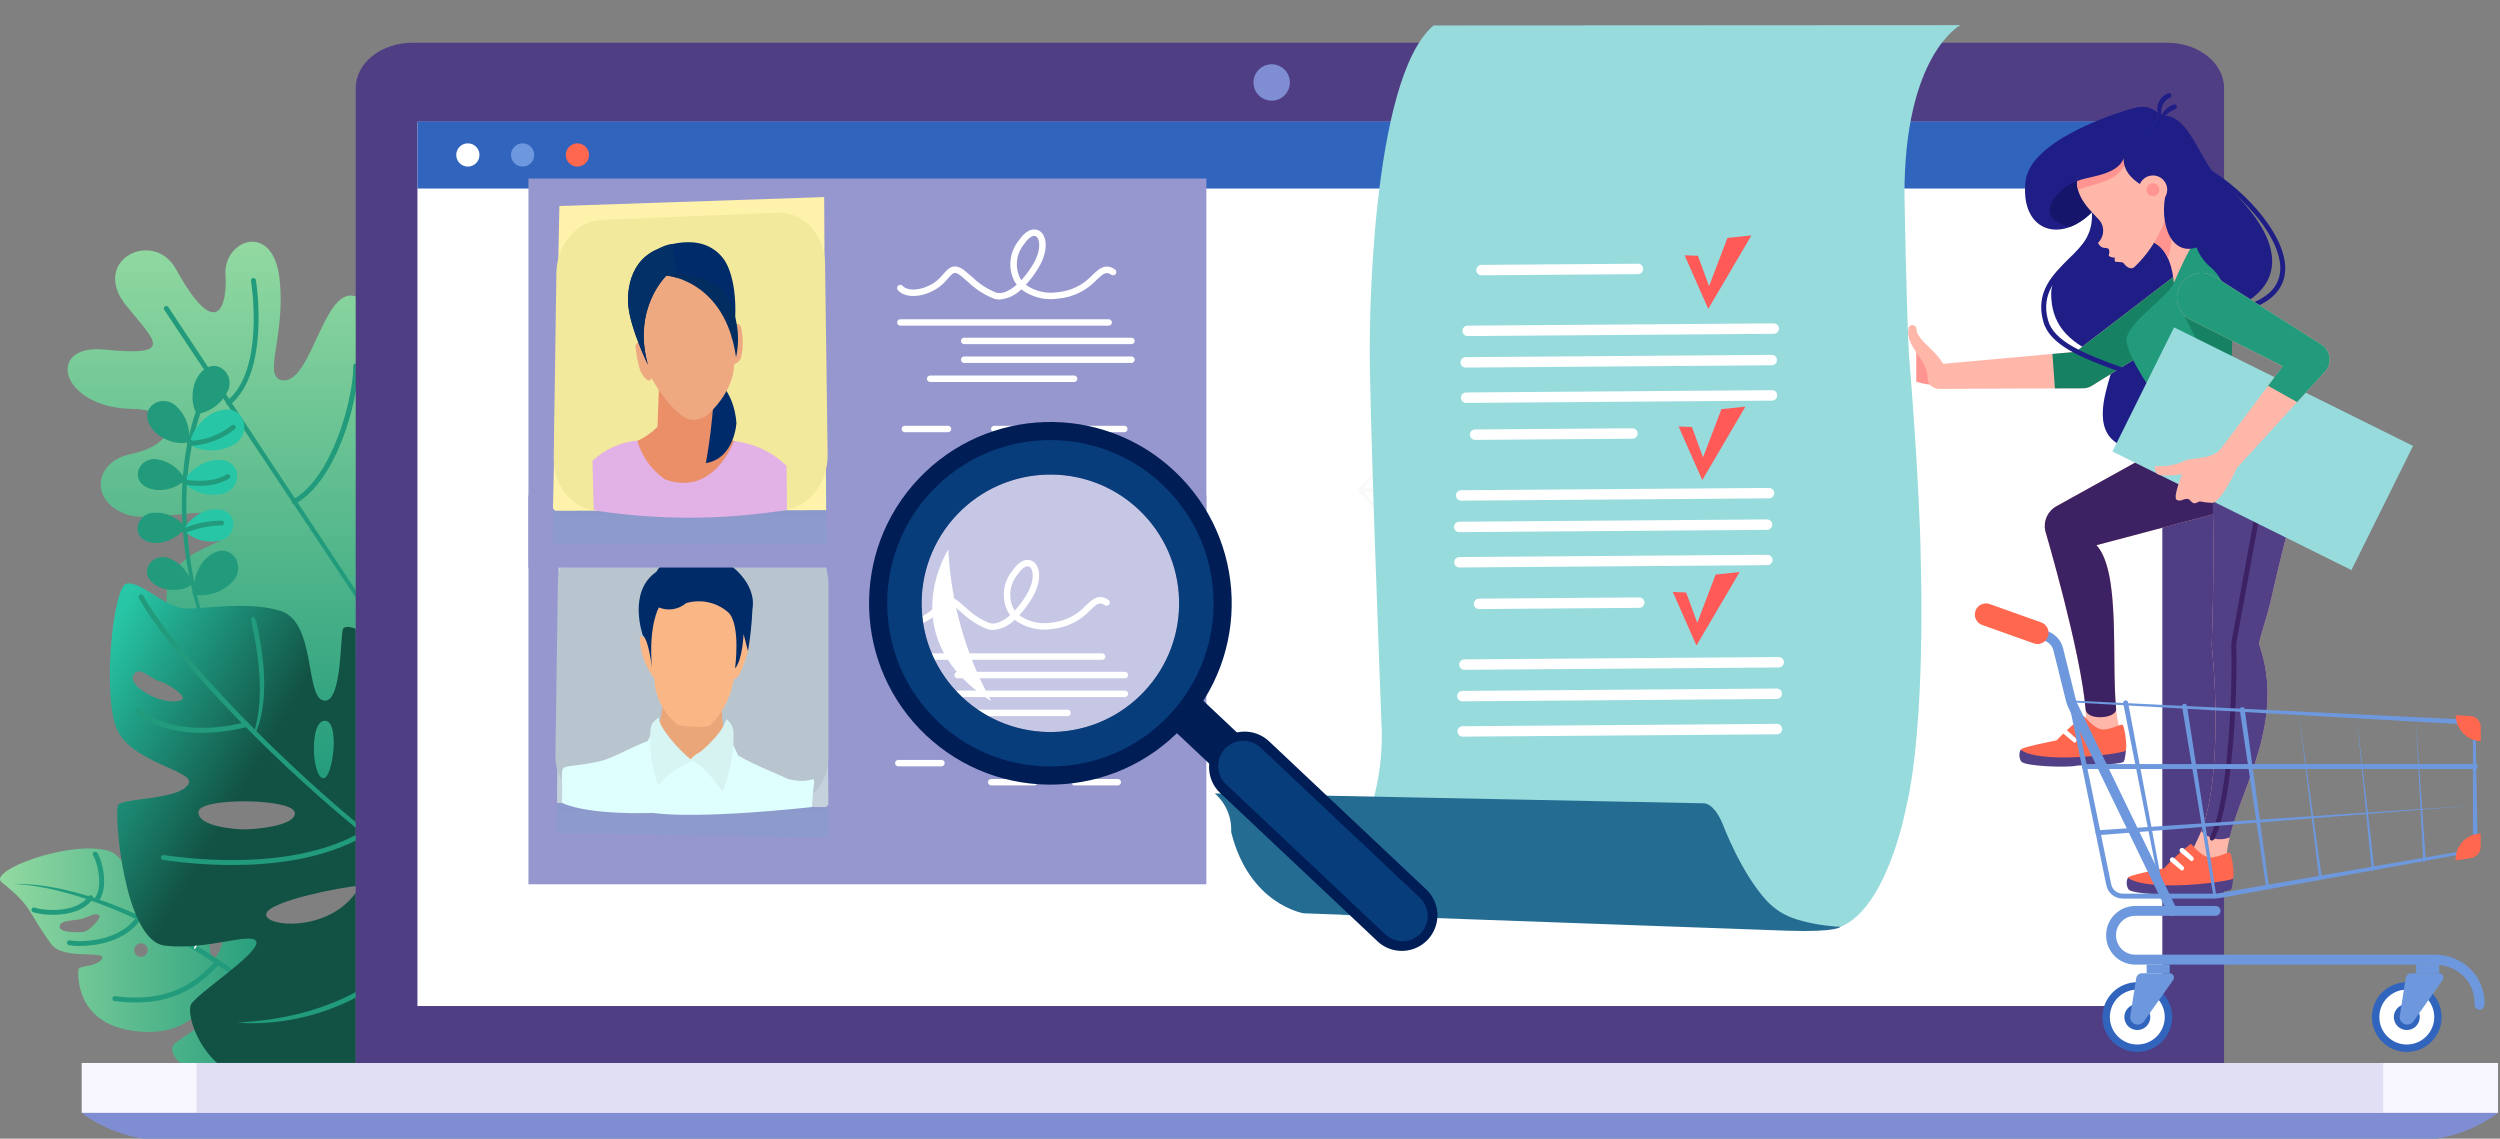 <?xml version="1.0" encoding="UTF-8"?>
<svg xmlns="http://www.w3.org/2000/svg" xmlns:xlink="http://www.w3.org/1999/xlink" width="292px" height="133px" viewBox="0 0 292 133" version="1.1">
<rect x="0" y="0" width="292" height="133" fill="#808080" stroke="none"/>
<defs>
<linearGradient id="linear0" gradientUnits="userSpaceOnUse" x1="0.5" y1="0" x2="0.5" y2="1" gradientTransform="matrix(34.988,0,0,64.18,8.039,28.258)">
<stop offset="0" style="stop-color:rgb(57.255%,85.098%,63.137%);stop-opacity:1;"/>
<stop offset="1" style="stop-color:rgb(12.941%,60.784%,48.235%);stop-opacity:1;"/>
</linearGradient>
<linearGradient id="linear1" gradientUnits="userSpaceOnUse" x1="8.672" y1="-0.767" x2="7.557" y2="-0.391" gradientTransform="matrix(3.676,0,0,5.434,23.008,42.918)">
<stop offset="0" style="stop-color:rgb(15.294%,77.647%,65.098%);stop-opacity:1;"/>
<stop offset="1" style="stop-color:rgb(12.941%,60.784%,48.235%);stop-opacity:1;"/>
</linearGradient>
<linearGradient id="linear2" gradientUnits="userSpaceOnUse" x1="0" y1="0.5" x2="1" y2="0.5" gradientTransform="matrix(32.078,0,0,26.688,0.188,99.355)">
<stop offset="0" style="stop-color:rgb(57.255%,85.098%,63.137%);stop-opacity:1;"/>
<stop offset="1" style="stop-color:rgb(12.941%,60.784%,48.235%);stop-opacity:1;"/>
</linearGradient>
<linearGradient id="linear3" gradientUnits="userSpaceOnUse" x1="0.185" y1="-0.062" x2="0.566" y2="0.391" gradientTransform="matrix(28.594,0,0,57.949,12.961,68.156)">
<stop offset="0" style="stop-color:rgb(15.294%,77.647%,65.098%);stop-opacity:1;"/>
<stop offset="1" style="stop-color:rgb(7.059%,32.157%,26.667%);stop-opacity:1;"/>
</linearGradient>
<linearGradient id="linear4" gradientUnits="userSpaceOnUse" x1="38.555" y1="-49.49" x2="37.809" y2="-49.125" gradientTransform="matrix(4.391,0,0,4.309,17.664,47.281)">
<stop offset="0" style="stop-color:rgb(15.294%,77.647%,65.098%);stop-opacity:1;"/>
<stop offset="1" style="stop-color:rgb(12.941%,60.784%,48.235%);stop-opacity:1;"/>
</linearGradient>
<linearGradient id="linear5" gradientUnits="userSpaceOnUse" x1="12.046" y1="28.091" x2="11.388" y2="28.515" gradientTransform="matrix(6.078,0,0,4.09,22.234,47.918)">
<stop offset="0" style="stop-color:rgb(15.294%,77.647%,65.098%);stop-opacity:1;"/>
<stop offset="1" style="stop-color:rgb(12.941%,60.784%,48.235%);stop-opacity:1;"/>
</linearGradient>
<linearGradient id="linear6" gradientUnits="userSpaceOnUse" x1="59.847" y1="-71.591" x2="59.235" y2="-71.139" gradientTransform="matrix(5.473,0,0,3.562,16.105,53.621)">
<stop offset="0" style="stop-color:rgb(15.294%,77.647%,65.098%);stop-opacity:1;"/>
<stop offset="1" style="stop-color:rgb(12.941%,60.784%,48.235%);stop-opacity:1;"/>
</linearGradient>
<linearGradient id="linear7" gradientUnits="userSpaceOnUse" x1="18.96" y1="38.399" x2="18.343" y2="38.856" gradientTransform="matrix(6.188,0,0,3.883,21.488,53.762)">
<stop offset="0" style="stop-color:rgb(15.294%,77.647%,65.098%);stop-opacity:1;"/>
<stop offset="1" style="stop-color:rgb(12.941%,60.784%,48.235%);stop-opacity:1;"/>
</linearGradient>
<linearGradient id="linear8" gradientUnits="userSpaceOnUse" x1="20.648" y1="41.518" x2="20.031" y2="41.974" gradientTransform="matrix(5.723,0,0,3.59,21.512,59.523)">
<stop offset="0" style="stop-color:rgb(15.294%,77.647%,65.098%);stop-opacity:1;"/>
<stop offset="1" style="stop-color:rgb(12.941%,60.784%,48.235%);stop-opacity:1;"/>
</linearGradient>
<linearGradient id="linear9" gradientUnits="userSpaceOnUse" x1="6.717" y1="7.687" x2="5.964" y2="8.049" gradientTransform="matrix(4.516,0,0,5.172,22.855,64.32)">
<stop offset="0" style="stop-color:rgb(15.294%,77.647%,65.098%);stop-opacity:1;"/>
<stop offset="1" style="stop-color:rgb(12.941%,60.784%,48.235%);stop-opacity:1;"/>
</linearGradient>
<linearGradient id="linear10" gradientUnits="userSpaceOnUse" x1="66.591" y1="-71.405" x2="65.982" y2="-70.945" gradientTransform="matrix(5.52,0,0,3.512,16.062,59.902)">
<stop offset="0" style="stop-color:rgb(15.294%,77.647%,65.098%);stop-opacity:1;"/>
<stop offset="1" style="stop-color:rgb(12.941%,60.784%,48.235%);stop-opacity:1;"/>
</linearGradient>
<linearGradient id="linear11" gradientUnits="userSpaceOnUse" x1="51.008" y1="-75.572" x2="50.367" y2="-75.147" gradientTransform="matrix(5.125,0,0,3.434,17.285,65.133)">
<stop offset="0" style="stop-color:rgb(15.294%,77.647%,65.098%);stop-opacity:1;"/>
<stop offset="1" style="stop-color:rgb(12.941%,60.784%,48.235%);stop-opacity:1;"/>
</linearGradient>
<filter id="alpha" filterUnits="objectBoundingBox" x="0%" y="0%" width="100%" height="100%">
  <feColorMatrix type="matrix" in="SourceGraphic" values="0 0 0 0 1 0 0 0 0 1 0 0 0 0 1 0 0 0 1 0"/>
</filter>
<mask id="mask0">
  <g filter="url(#alpha)">
<rect x="0" y="0" width="292" height="133" style="fill:rgb(0%,0%,0%);fill-opacity:0.149;stroke:none;"/>
  </g>
</mask>
<linearGradient id="linear12" gradientUnits="userSpaceOnUse" x1="0.5" y1="1" x2="0.5" y2="0" gradientTransform="matrix(31.746,0,0,33.57,65.012,64.285)">
<stop offset="0" style="stop-color:rgb(32.157%,69.02%,75.686%);stop-opacity:1;"/>
<stop offset="0.482" style="stop-color:rgb(25.49%,59.608%,69.412%);stop-opacity:1;"/>
<stop offset="1" style="stop-color:rgb(17.647%,48.235%,61.569%);stop-opacity:1;"/>
</linearGradient>
<clipPath id="clip1">
  <rect x="0" y="0" width="292" height="133"/>
</clipPath>
<g id="surface5" clip-path="url(#clip1)">
<path style=" stroke:none;fill-rule:nonzero;fill:url(#linear12);" d="M 96.473 97.855 L 65.012 97.266 L 65.207 64.699 L 96.48 64.285 L 96.758 97.566 Z M 96.473 97.855 "/>
</g>
<mask id="mask1">
  <g filter="url(#alpha)">
<rect x="0" y="0" width="292" height="133" style="fill:rgb(0%,0%,0%);fill-opacity:0.149;stroke:none;"/>
  </g>
</mask>
<linearGradient id="linear13" gradientUnits="userSpaceOnUse" x1="26.4" y1="1" x2="26.4" y2="0" gradientTransform="matrix(32.016,0,0,36.816,64.535,26.777)">
<stop offset="0" style="stop-color:rgb(32.157%,69.02%,75.686%);stop-opacity:1;"/>
<stop offset="0.482" style="stop-color:rgb(25.49%,59.608%,69.412%);stop-opacity:1;"/>
<stop offset="1" style="stop-color:rgb(17.647%,48.235%,61.569%);stop-opacity:1;"/>
</linearGradient>
<clipPath id="clip2">
  <rect x="0" y="0" width="292" height="133"/>
</clipPath>
<g id="surface8" clip-path="url(#clip2)">
<path style=" stroke:none;fill-rule:nonzero;fill:url(#linear13);" d="M 64.773 63.527 L 96.551 63.594 L 96.312 26.777 L 65.285 27.695 L 64.535 63.234 Z M 64.773 63.527 "/>
</g>
<linearGradient id="linear14" gradientUnits="userSpaceOnUse" x1="5.851" y1="-0.385" x2="6.845" y2="-0.385" gradientTransform="matrix(73.581,2.578,-0.651,18.574,141.972,90.114)">
<stop offset="0" style="stop-color:rgb(14.51%,42.353%,57.647%);stop-opacity:1;"/>
<stop offset="1" style="stop-color:rgb(24.314%,58.039%,76.078%);stop-opacity:1;"/>
</linearGradient>
<mask id="mask2">
  <g filter="url(#alpha)">
<rect x="0" y="0" width="292" height="133" style="fill:rgb(0%,0%,0%);fill-opacity:0.451;stroke:none;"/>
  </g>
</mask>
<clipPath id="clip3">
  <rect x="0" y="0" width="292" height="133"/>
</clipPath>
<g id="surface11" clip-path="url(#clip3)">
<path style=" stroke:none;fill-rule:nonzero;fill:rgb(100%,100%,100%);fill-opacity:1;" d="M 111.742 60.152 C 106.047 66.195 106.328 75.711 112.371 81.406 C 118.414 87.102 127.93 86.82 133.629 80.777 C 139.324 74.734 139.043 65.219 133 59.523 C 126.957 53.828 117.441 54.109 111.742 60.152 Z M 111.742 60.152 "/>
</g>
</defs>
<g id="surface1">
<path style=" stroke:none;fill-rule:nonzero;fill:url(#linear0);" d="M 19.293 89.168 C 18.621 85.516 20.543 81.098 27.848 80.711 C 35.148 80.324 35.246 78.887 29.77 78.312 C 24.289 77.738 18.141 73.219 19.68 68.223 C 21.215 63.223 27.941 63.898 26.977 61.109 C 26.016 58.324 18.023 61.293 14.68 60.055 C 10.438 58.48 11 53.926 15.254 53.039 C 21.02 51.84 20.996 47.848 15.355 47.754 C 7.047 47.609 5.203 40.137 12.23 40.836 C 20.461 41.652 18.176 39.91 14.777 35.742 C 10.406 30.371 17.938 26.695 20.543 31.418 C 25.363 40.145 26.578 35.672 26.336 32.102 C 26.059 28.055 31.883 25.746 32.652 32.57 C 33.422 39.395 30.453 44.309 33.145 44.426 C 36.461 44.57 37.902 33.004 41.688 34.684 C 44.867 36.098 41.688 92.438 41.688 92.438 Z M 19.293 89.168 "/>
<path style=" stroke:none;fill-rule:nonzero;fill:rgb(12.941%,60.784%,48.235%);fill-opacity:1;" d="M 44.855 74.754 L 19.184 36.184 C 19.094 36.051 19.129 35.871 19.262 35.785 C 19.395 35.695 19.574 35.734 19.664 35.867 L 45.094 74.305 C 45.152 74.395 45.16 74.508 45.109 74.602 C 45.059 74.695 44.961 74.75 44.855 74.754 Z M 44.855 74.754 "/>
<path style=" stroke:none;fill-rule:nonzero;fill:url(#linear1);" d="M 23.066 48.352 C 24.68 48.078 26.047 46.996 26.684 45.488 C 27.449 43.266 24.613 41.301 23.008 44.168 C 22.262 45.504 22.336 47.57 23.066 48.352 Z M 23.066 48.352 "/>
<path style=" stroke:none;fill-rule:nonzero;fill:url(#linear2);" d="M 0.188 103.039 C 3.957 106.059 3.125 106.383 6.012 110.305 C 7.371 112.148 12.445 110.98 11.926 111.957 C 11.406 112.934 9.227 112.762 9.164 113.223 C 9.102 113.684 8.703 119.781 16.129 120.473 C 23.551 121.164 24.184 115.41 25.219 116.906 C 26.254 118.402 21.047 121.242 20.383 121.926 C 18.699 123.652 25.43 128.484 30.855 124.559 C 34.957 121.59 28.832 105.168 28.832 105.168 C 27.117 103.383 19.195 99.996 17.508 101.312 C 16.473 102.117 17.969 104.477 16.758 104.418 C 15.551 104.359 15.02 100.008 12.617 99.355 C 8.062 98.117 -1.469 101.711 0.188 103.039 Z M 25.852 105.859 C 27.09 106.117 25.91 111.984 24.93 111.871 C 23.949 111.758 24.777 105.633 25.855 105.859 Z M 19.492 103.988 C 20.844 104.016 20.473 107.211 19.492 107.238 C 18.516 107.27 18.949 103.977 19.496 103.988 Z M 15.691 111.121 C 15.625 110.793 15.773 110.457 16.059 110.285 C 16.344 110.109 16.711 110.137 16.969 110.348 C 17.23 110.559 17.328 110.914 17.219 111.23 C 17.105 111.543 16.805 111.758 16.469 111.758 C 16.086 111.789 15.742 111.508 15.699 111.125 Z M 6.977 108.246 C 7.004 107.555 7.926 107.586 9.105 107.41 C 10.285 107.238 11.289 106.375 11.637 107.012 C 11.773 107.266 10.43 108.82 9.68 108.863 C 8.934 108.91 6.953 108.938 6.98 108.246 Z M 6.977 108.246 "/>
<path style=" stroke:none;fill-rule:nonzero;fill:rgb(12.941%,60.784%,48.235%);fill-opacity:1;" d="M 32.18 118.008 C 24.797 111.098 10.832 103.566 1.488 103.242 C 11.293 103.004 25.148 110.637 32.379 117.508 C 32.469 117.59 32.496 117.719 32.453 117.828 C 32.406 117.938 32.297 118.012 32.18 118.008 Z M 32.18 118.008 "/>
<path style=" stroke:none;fill-rule:nonzero;fill:rgb(100%,100%,100%);fill-opacity:1;" d="M 22.637 110.879 C 23.441 108.598 22.859 104.242 21.945 102.512 C 21.879 102.387 21.926 102.23 22.051 102.164 C 22.18 102.098 22.336 102.145 22.402 102.27 C 23.281 103.93 24.062 108.543 22.863 110.742 Z M 22.637 110.879 "/>
<path style=" stroke:none;fill-rule:nonzero;fill:rgb(100%,100%,100%);fill-opacity:1;" d="M 16.566 107.59 C 16.801 106.418 16.309 105.352 16.07 104.836 L 16.539 104.613 L 16.305 104.723 L 16.543 104.621 C 17.074 105.477 17.164 106.531 16.793 107.465 Z M 16.566 107.59 "/>
<path style=" stroke:none;fill-rule:nonzero;fill:rgb(12.941%,60.784%,48.235%);fill-opacity:1;" d="M 11.281 105.387 C 11.172 105.387 11.07 105.324 11.023 105.227 C 10.973 105.125 10.984 105.008 11.051 104.922 C 12.125 103.516 11.34 100.621 10.883 99.918 C 10.797 99.785 10.836 99.605 10.969 99.52 C 11.102 99.434 11.277 99.469 11.367 99.602 C 11.965 100.523 12.75 103.648 11.508 105.273 Z M 11.281 105.387 "/>
<path style=" stroke:none;fill-rule:nonzero;fill:rgb(12.941%,60.784%,48.235%);fill-opacity:1;" d="M 6.203 106.848 C 5.414 106.863 4.625 106.762 3.863 106.547 C 3.715 106.492 3.637 106.328 3.691 106.176 C 3.746 106.027 3.914 105.949 4.062 106.008 C 5.094 106.383 8.945 106.699 10.348 104.684 C 10.438 104.555 10.617 104.52 10.746 104.613 C 10.879 104.703 10.91 104.883 10.82 105.012 C 9.805 106.465 7.82 106.848 6.203 106.848 Z M 6.203 106.848 "/>
<path style=" stroke:none;fill-rule:nonzero;fill:rgb(12.941%,60.784%,48.235%);fill-opacity:1;" d="M 9.293 110.492 C 8.875 110.5 8.457 110.469 8.047 110.398 C 7.891 110.363 7.793 110.211 7.824 110.055 C 7.859 109.898 8.012 109.801 8.168 109.836 C 8.969 110.012 13.801 110.234 16.008 107.012 C 16.098 106.883 16.277 106.848 16.41 106.938 C 16.539 107.027 16.574 107.207 16.484 107.34 C 14.66 109.996 11.207 110.492 9.293 110.492 Z M 9.293 110.492 "/>
<path style=" stroke:none;fill-rule:nonzero;fill:rgb(12.941%,60.784%,48.235%);fill-opacity:1;" d="M 15.871 117.094 C 15.035 117.09 14.199 117.031 13.371 116.922 C 13.215 116.898 13.102 116.754 13.125 116.598 C 13.145 116.438 13.289 116.328 13.449 116.348 C 20.277 117.246 23.227 114.246 25.18 112.258 L 25.227 112.207 C 25.34 112.109 25.512 112.113 25.617 112.219 C 25.727 112.324 25.734 112.492 25.641 112.609 L 25.59 112.66 C 23.816 114.469 21.246 117.094 15.871 117.094 Z M 15.871 117.094 "/>
<path style=" stroke:none;fill-rule:nonzero;fill:rgb(12.941%,60.784%,48.235%);fill-opacity:1;" d="M 23.566 72.965 C 20.121 62.262 20.559 51.652 24.457 44.387 C 24.531 44.246 24.707 44.195 24.848 44.27 C 24.988 44.344 25.039 44.52 24.965 44.66 C 21.137 51.793 20.719 62.234 23.844 72.598 C 23.871 72.684 23.855 72.777 23.801 72.852 C 23.746 72.926 23.66 72.969 23.566 72.969 Z M 23.566 72.965 "/>
<path style=" stroke:none;fill-rule:nonzero;fill:url(#linear3);" d="M 13.777 94.051 C 13.32 95.016 14.469 109.875 19.246 110.449 C 24.02 111.027 29.266 108.879 29.906 109.914 C 30.668 111.141 22.871 116.09 22.293 117.355 C 21.719 118.617 23.559 124.66 28.855 126.105 C 33.027 127.102 37.379 127.102 41.555 126.105 L 41.555 104.266 C 38.234 108.953 30.805 108.266 31.094 106.738 C 31.379 105.211 40.473 103.516 41.555 103.516 L 41.555 73.449 C 41.555 73.449 40.414 72.934 40.07 73.449 C 39.727 73.969 39.984 81.852 37.953 81.84 C 35.551 81.82 37.027 72.68 32.77 71.355 C 28.512 70.031 22.629 71.406 21.043 71.004 C 18.652 70.402 16.477 67.941 14.809 68.156 C 13.164 68.371 11.875 81.734 13.773 85.418 C 15.672 89.102 22.621 90.051 22.059 91.461 C 21.258 93.48 14.203 93.152 13.777 94.051 Z M 21.172 81.766 C 19.121 82.586 14.609 80.074 15.648 78.742 C 16.426 77.754 17.461 79.285 18.844 79.648 C 19.633 79.859 22.023 81.426 21.172 81.766 Z M 37.918 84.184 C 39.75 84.117 38.887 90.895 37.789 90.895 C 36.445 90.895 36.082 84.246 37.918 84.184 Z M 23.188 94.797 C 23.387 93.098 34.32 93.242 34.438 94.941 C 34.539 96.492 29.719 96.871 28.535 96.871 C 27.355 96.871 22.984 96.496 23.188 94.797 Z M 23.188 94.797 "/>
<path style=" stroke:none;fill-rule:nonzero;fill:rgb(12.941%,60.784%,48.235%);fill-opacity:1;" d="M 41.559 96.695 C 30.684 87.77 19.402 75.758 16.23 69.848 C 16.156 69.707 16.207 69.531 16.348 69.457 C 16.488 69.379 16.664 69.434 16.738 69.574 C 19.883 75.43 31.102 87.367 41.742 96.188 C 41.836 96.266 41.871 96.391 41.832 96.508 C 41.789 96.621 41.68 96.695 41.559 96.695 Z M 41.559 96.695 "/>
<path style=" stroke:none;fill-rule:nonzero;fill:rgb(12.941%,60.784%,48.235%);fill-opacity:1;" d="M 29.602 85.75 C 31.125 81.199 29.926 75.348 29.473 73.148 C 29.398 72.848 29.348 72.547 29.316 72.238 L 29.602 71.953 C 29.891 72.316 29.961 72.664 30.035 73.031 C 30.496 75.281 31.723 81.262 29.867 85.574 Z M 29.602 85.75 "/>
<path style=" stroke:none;fill-rule:nonzero;fill:rgb(12.941%,60.784%,48.235%);fill-opacity:1;" d="M 23.496 85.602 C 19.262 85.602 16.914 84.098 15.949 83.277 C 15.828 83.176 15.816 82.992 15.918 82.871 C 16.023 82.75 16.203 82.738 16.324 82.84 C 17.293 83.664 21.051 86.207 28.711 84.352 C 28.867 84.312 29.023 84.41 29.059 84.562 C 29.098 84.719 29.004 84.875 28.848 84.91 C 27.098 85.352 25.301 85.586 23.496 85.602 Z M 23.496 85.602 "/>
<path style=" stroke:none;fill-rule:nonzero;fill:rgb(12.941%,60.784%,48.235%);fill-opacity:1;" d="M 27.117 101.035 C 24.41 101.031 21.707 100.828 19.031 100.434 C 18.875 100.41 18.766 100.266 18.789 100.109 C 18.812 99.949 18.957 99.84 19.117 99.863 C 23.277 100.484 33.785 101.5 41.43 97.594 C 41.57 97.52 41.746 97.574 41.816 97.719 C 41.891 97.859 41.832 98.031 41.691 98.105 C 37.191 100.406 31.734 101.035 27.117 101.035 Z M 27.117 101.035 "/>
<path style=" stroke:none;fill-rule:nonzero;fill:rgb(12.941%,60.784%,48.235%);fill-opacity:1;" d="M 29.605 119.516 C 28.969 119.516 28.328 119.488 27.691 119.43 C 32.773 119.191 37.793 118.035 42.168 115.531 C 42.301 115.445 42.48 115.484 42.566 115.621 C 42.648 115.754 42.609 115.934 42.477 116.02 C 38.555 118.266 34.125 119.469 29.605 119.516 Z M 29.605 119.516 "/>
<path style=" stroke:none;fill-rule:nonzero;fill:url(#linear4);" d="M 22.055 51.59 C 22.277 49.969 21.656 48.344 20.406 47.281 C 18.512 45.883 15.789 48.008 18.047 50.395 C 19.098 51.504 21.09 52.055 22.055 51.59 Z M 22.055 51.59 "/>
<path style=" stroke:none;fill-rule:nonzero;fill:url(#linear5);" d="M 22.234 52.008 C 23.875 52.852 25.836 52.801 27.434 51.871 C 29.633 50.383 28.395 46.688 25.008 48.191 C 23.434 48.891 22.102 50.805 22.234 52.008 Z M 22.234 52.008 "/>
<path style=" stroke:none;fill-rule:nonzero;fill:url(#linear6);" d="M 21.578 55.941 C 20.879 54.621 19.559 53.746 18.066 53.621 C 15.922 53.59 15.023 56.609 17.969 57.184 C 19.336 57.449 21.105 56.801 21.578 55.941 Z M 21.578 55.941 "/>
<path style=" stroke:none;fill-rule:nonzero;fill:url(#linear7);" d="M 21.488 56.434 C 22.73 57.605 24.484 58.062 26.141 57.645 C 28.469 56.887 28.32 53.293 24.934 53.762 C 23.355 53.98 21.684 55.336 21.488 56.434 Z M 21.488 56.434 "/>
<path style=" stroke:none;fill-rule:nonzero;fill:url(#linear8);" d="M 21.512 61.996 C 22.66 63.078 24.281 63.5 25.812 63.113 C 27.965 62.414 27.828 59.094 24.695 59.523 C 23.234 59.727 21.691 60.977 21.512 61.996 Z M 21.512 61.996 "/>
<path style=" stroke:none;fill-rule:nonzero;fill:url(#linear9);" d="M 22.855 69.492 C 24.57 69.703 26.273 69.023 27.371 67.691 C 28.82 65.676 26.543 62.832 24.059 65.246 C 22.902 66.367 22.352 68.48 22.855 69.492 Z M 22.855 69.492 "/>
<path style=" stroke:none;fill-rule:nonzero;fill:url(#linear10);" d="M 21.582 61.496 C 20.641 60.336 19.172 59.734 17.684 59.902 C 15.57 60.289 15.281 63.426 18.277 63.414 C 19.676 63.41 21.285 62.43 21.582 61.496 Z M 21.582 61.496 "/>
<path style=" stroke:none;fill-rule:nonzero;fill:url(#linear11);" d="M 22.41 68.234 C 22.055 66.781 20.98 65.613 19.562 65.133 C 17.488 64.586 15.891 67.301 18.605 68.566 C 19.871 69.156 21.742 68.945 22.41 68.234 Z M 22.41 68.234 "/>
<path style=" stroke:none;fill-rule:nonzero;fill:rgb(12.941%,60.784%,48.235%);fill-opacity:1;" d="M 22.184 51.91 C 20.73 50.961 19.566 49.836 18.605 48.539 C 18.512 48.41 18.539 48.23 18.668 48.137 C 18.797 48.043 18.977 48.07 19.07 48.195 C 19.977 49.418 21.074 50.488 22.316 51.367 C 22.434 51.426 22.5 51.562 22.469 51.691 C 22.438 51.82 22.316 51.914 22.184 51.91 Z M 22.184 51.91 "/>
<path style=" stroke:none;fill-rule:nonzero;fill:rgb(12.941%,60.784%,48.235%);fill-opacity:1;" d="M 22.152 52.078 C 21.992 52.078 21.863 51.949 21.863 51.793 C 21.863 51.633 21.992 51.504 22.152 51.504 C 23.938 51.43 25.648 50.797 27.055 49.691 C 27.172 49.586 27.352 49.598 27.461 49.715 C 27.566 49.832 27.559 50.016 27.438 50.121 C 25.926 51.312 24.078 51.996 22.156 52.078 Z M 22.152 52.078 "/>
<path style=" stroke:none;fill-rule:nonzero;fill:rgb(12.941%,60.784%,48.235%);fill-opacity:1;" d="M 20.816 56.379 C 19.754 56.352 18.711 56.074 17.777 55.57 C 17.641 55.488 17.594 55.309 17.676 55.172 C 17.762 55.035 17.938 54.988 18.078 55.07 C 19.105 55.645 20.289 55.871 21.457 55.711 C 21.605 55.656 21.773 55.734 21.828 55.883 C 21.883 56.031 21.809 56.199 21.656 56.254 C 21.387 56.344 21.102 56.387 20.816 56.379 Z M 20.816 56.379 "/>
<path style=" stroke:none;fill-rule:nonzero;fill:rgb(12.941%,60.784%,48.235%);fill-opacity:1;" d="M 23.242 56.738 C 22.656 56.742 22.074 56.691 21.5 56.586 C 21.344 56.555 21.242 56.402 21.27 56.246 C 21.301 56.09 21.453 55.988 21.609 56.02 C 22.785 56.25 25.141 56.289 26.449 55.426 C 26.582 55.336 26.762 55.375 26.852 55.508 C 26.938 55.641 26.902 55.816 26.77 55.906 C 25.691 56.504 24.473 56.793 23.242 56.738 Z M 23.242 56.738 "/>
<path style=" stroke:none;fill-rule:nonzero;fill:rgb(12.941%,60.784%,48.235%);fill-opacity:1;" d="M 21.512 62.285 C 21.375 62.285 21.254 62.188 21.227 62.055 C 21.199 61.918 21.273 61.781 21.398 61.73 C 22.84 61.121 24.391 60.809 25.953 60.812 C 26.109 60.852 26.199 61.012 26.156 61.164 C 26.113 61.32 25.957 61.41 25.801 61.367 C 24.363 61.406 22.949 61.711 21.621 62.266 Z M 21.512 62.285 "/>
<path style=" stroke:none;fill-rule:nonzero;fill:rgb(12.941%,60.784%,48.235%);fill-opacity:1;" d="M 22.785 69.621 C 22.68 69.621 22.582 69.562 22.531 69.469 C 22.48 69.375 22.488 69.262 22.547 69.172 C 23.59 67.738 25.004 66.617 26.641 65.93 C 26.793 65.887 26.949 65.98 26.992 66.137 C 27.031 66.289 26.938 66.445 26.785 66.488 C 25.289 67.137 23.992 68.172 23.027 69.488 Z M 22.785 69.621 "/>
<path style=" stroke:none;fill-rule:nonzero;fill:rgb(12.941%,60.784%,48.235%);fill-opacity:1;" d="M 34.355 58.887 C 34.227 58.887 34.109 58.797 34.078 58.668 C 34.043 58.543 34.102 58.41 34.219 58.344 C 38.773 55.809 41.262 46.707 41.262 42.738 C 41.262 42.582 41.391 42.453 41.551 42.453 C 41.707 42.453 41.84 42.582 41.84 42.738 C 41.84 46.941 39.316 56.168 34.496 58.848 Z M 34.355 58.887 "/>
<path style=" stroke:none;fill-rule:nonzero;fill:rgb(12.941%,60.784%,48.235%);fill-opacity:1;" d="M 26.715 47.332 C 26.59 47.332 26.48 47.254 26.441 47.141 C 26.398 47.023 26.438 46.898 26.531 46.82 C 30.93 43.203 29.387 33.227 29.316 32.805 C 29.293 32.648 29.398 32.5 29.559 32.473 C 29.715 32.449 29.863 32.555 29.887 32.715 C 29.957 33.148 31.543 43.441 26.895 47.266 Z M 26.715 47.332 "/>
<path style=" stroke:none;fill-rule:nonzero;fill:rgb(97.255%,96.863%,100%);fill-opacity:1;" d="M 9.543 124.156 L 291.773 124.156 L 291.773 129.988 L 9.543 129.988 Z M 9.543 124.156 "/>
<path style=" stroke:none;fill-rule:nonzero;fill:rgb(88.235%,87.451%,95.686%);fill-opacity:1;" d="M 22.957 124.156 L 278.359 124.156 L 278.359 129.988 L 22.957 129.988 Z M 22.957 124.156 "/>
<path style=" stroke:none;fill-rule:nonzero;fill:rgb(49.804%,55.294%,82.745%);fill-opacity:1;" d="M 282.031 133.195 L 19.285 133.195 C 15.797 133.195 12.398 132.086 9.586 130.02 L 9.543 129.988 L 291.773 129.988 L 291.73 130.02 C 288.914 132.082 285.52 133.195 282.031 133.195 Z M 282.031 133.195 "/>
<path style=" stroke:none;fill-rule:nonzero;fill:rgb(30.98%,24.314%,51.765%);fill-opacity:1;" d="M 253.129 4.992 L 48.188 4.992 C 44.52 4.992 41.547 7.363 41.547 10.285 L 41.547 124.156 L 259.77 124.156 L 259.77 10.285 C 259.77 7.363 256.797 4.992 253.129 4.992 Z M 253.129 4.992 "/>
<path style=" stroke:none;fill-rule:nonzero;fill:rgb(100%,100%,100%);fill-opacity:1;" d="M 48.758 14.223 L 252.559 14.223 L 252.559 117.504 L 48.758 117.504 Z M 48.758 14.223 "/>
<path style=" stroke:none;fill-rule:nonzero;fill:rgb(49.804%,55.294%,82.745%);fill-opacity:1;" d="M 150.609 9.172 C 150.352 8.027 149.219 7.305 148.074 7.559 C 146.926 7.812 146.203 8.949 146.457 10.094 C 146.711 11.242 147.848 11.961 148.992 11.707 C 150.141 11.453 150.863 10.32 150.609 9.172 Z M 150.609 9.172 "/>
<path style=" stroke:none;fill-rule:nonzero;fill:rgb(19.216%,39.216%,74.118%);fill-opacity:1;" d="M 48.758 14.184 L 252.559 14.184 L 252.559 22.02 L 48.758 22.02 Z M 48.758 14.184 "/>
<path style=" stroke:none;fill-rule:nonzero;fill:rgb(100%,100%,100%);fill-opacity:1;" d="M 56.004 18.102 C 56.004 18.848 55.395 19.457 54.645 19.457 C 53.895 19.457 53.289 18.848 53.289 18.102 C 53.289 17.352 53.895 16.742 54.645 16.742 C 55.395 16.742 56.004 17.352 56.004 18.102 Z M 56.004 18.102 "/>
<path style=" stroke:none;fill-rule:nonzero;fill:rgb(42.745%,59.608%,86.667%);fill-opacity:1;" d="M 62.398 18.102 C 62.398 18.848 61.793 19.457 61.043 19.457 C 60.293 19.457 59.684 18.848 59.684 18.102 C 59.684 17.352 60.293 16.742 61.043 16.742 C 61.793 16.742 62.398 17.352 62.398 18.102 Z M 62.398 18.102 "/>
<path style=" stroke:none;fill-rule:nonzero;fill:rgb(100%,40.392%,30.588%);fill-opacity:1;" d="M 68.797 18.102 C 68.797 18.848 68.188 19.457 67.438 19.457 C 66.691 19.457 66.082 18.848 66.082 18.102 C 66.082 17.352 66.691 16.742 67.438 16.742 C 68.188 16.742 68.797 17.352 68.797 18.102 Z M 68.797 18.102 "/>
<path style="fill:none;stroke-width:1;stroke-linecap:butt;stroke-linejoin:miter;stroke:rgb(100%,100%,100%);stroke-opacity:1;stroke-miterlimit:10;" d="M 3 1.223 C 3 0.548 2.328 0.001 1.5 0.001 C 0.672 0.001 0 0.548 0 1.223 C 0 1.895 0.672 2.442 1.5 2.442 C 2.328 2.442 3 1.895 3 1.223 Z M 3 1.223 " transform="matrix(1,0,0,1,117.16,30.097)"/>
<path style="fill:none;stroke-width:1;stroke-linecap:butt;stroke-linejoin:miter;stroke:rgb(100%,100%,100%);stroke-opacity:1;stroke-miterlimit:10;" d="M 276.17 109.058 L 275.83 106.898 C 275.752 106.554 275.436 106.32 275.084 106.347 L 274.674 106.347 L 273.924 106.832 L 273.44 106.437 L 272.764 106.347 C 272.416 106.32 272.096 106.55 272.018 106.89 L 271.674 109.058 L 272.448 109.398 L 272.76 112.515 C 272.838 112.859 273.155 113.093 273.506 113.062 L 274.33 113.062 C 274.682 113.093 275.002 112.855 275.077 112.507 L 275.389 109.398 L 275.787 109.398 Z M 276.17 109.058 " transform="matrix(1,0,0,1,-155.264,-73.195)"/>
<path style="fill:none;stroke-width:1;stroke-linecap:butt;stroke-linejoin:miter;stroke:rgb(100%,100%,100%);stroke-opacity:1;stroke-miterlimit:10;" d="M 3 1.223 C 3 0.548 2.328 0.001 1.5 0.001 C 0.672 0.001 0 0.548 0 1.223 C 0 1.895 0.672 2.442 1.5 2.442 C 2.328 2.442 3 1.895 3 1.223 Z M 3 1.223 " transform="matrix(1,0,0,1,120.91,30.097)"/>
<path style="fill:none;stroke-width:1;stroke-linecap:butt;stroke-linejoin:miter;stroke:rgb(100%,100%,100%);stroke-opacity:1;stroke-miterlimit:10;" d="M 264.092 94.994 C 263.448 95.126 263.018 95.732 263.108 96.384 C 263.194 97.033 263.772 97.505 264.428 97.458 C 265.084 97.416 265.592 96.873 265.592 96.216 C 265.506 95.466 264.838 94.923 264.092 94.994 Z M 264.092 94.994 " transform="matrix(1,0,0,1,-149.182,-64.896)"/>
<path style="fill:none;stroke-width:1;stroke-linecap:butt;stroke-linejoin:miter;stroke:rgb(100%,100%,100%);stroke-opacity:1;stroke-miterlimit:10;" d="M 289.238 109.058 L 288.898 106.898 C 288.824 106.554 288.504 106.32 288.152 106.347 L 287.742 106.347 L 286.992 106.832 L 286.508 106.437 L 285.828 106.347 C 285.797 106.504 285.863 106.66 285.891 106.828 L 286.23 108.98 C 286.27 109.254 286.168 109.527 285.957 109.707 C 285.848 109.8 285.723 109.875 285.586 109.922 L 285.836 111.91 C 285.91 112.254 286.23 112.488 286.582 112.457 L 287.402 112.457 C 287.754 112.484 288.074 112.25 288.148 111.902 L 288.461 109.402 L 288.859 109.402 Z M 289.238 109.058 " transform="matrix(1,0,0,1,-164.582,-73.195)"/>
<path style="fill:none;stroke-width:1;stroke-linecap:butt;stroke-linejoin:miter;stroke:rgb(100%,100%,100%);stroke-opacity:1;stroke-miterlimit:10;" d="M 263.599 109.699 C 263.391 109.523 263.29 109.25 263.329 108.98 L 263.669 106.808 C 263.692 106.648 263.759 106.496 263.856 106.367 L 263.317 106.343 L 262.567 106.828 L 262.083 106.433 L 261.407 106.343 C 261.059 106.316 260.743 106.547 260.661 106.886 L 260.321 109.054 L 261.099 109.394 L 261.411 111.902 C 261.489 112.246 261.806 112.48 262.157 112.453 L 262.977 112.453 C 263.333 112.48 263.649 112.242 263.727 111.894 L 263.974 109.914 C 263.837 109.867 263.712 109.793 263.599 109.699 Z M 263.599 109.699 " transform="matrix(1,0,0,1,-147.661,-73.195)"/>
<path style=" stroke:none;fill-rule:nonzero;fill:rgb(100%,100%,100%);fill-opacity:1;" d="M 108.168 78.469 L 109.066 79.371 C 109.355 79.656 109.824 79.656 110.109 79.371 L 112.594 76.887 L 109.285 73.246 L 107.227 74.969 L 106.324 74.07 C 106.039 73.781 105.57 73.781 105.281 74.07 L 102.969 76.379 L 102.426 75.836 L 101.383 76.547 L 105.941 81.438 L 105.637 81.746 L 105.566 83.23 L 105.332 83.469 L 105.262 83.398 L 101.383 86.945 L 101.719 87.277 L 105.094 83.898 L 107.359 86.164 L 106.582 86.945 L 106.918 87.277 L 107.863 86.332 L 107.559 85.691 L 108.879 84.371 L 111.078 86.57 L 112.121 85.863 L 109.922 83.328 L 110.227 83.023 L 108.336 80.801 L 107.98 80.82 C 107.949 80.543 107.824 80.285 107.625 80.09 L 106.984 80.395 L 106.609 80.02 Z M 109.301 78.086 L 109.066 78.324 C 109 78.387 108.949 78.461 108.91 78.547 L 108.504 78.137 L 108.926 77.711 C 109.031 77.609 109.199 77.609 109.301 77.711 C 109.406 77.816 109.406 77.984 109.301 78.086 Z M 109.113 73.742 L 112.09 76.719 L 109.773 79.031 C 109.668 79.137 109.5 79.137 109.398 79.031 C 109.293 78.93 109.293 78.762 109.398 78.656 L 109.633 78.422 C 109.922 78.133 109.922 77.668 109.633 77.379 L 107.555 75.301 Z M 105.613 74.402 L 108.809 77.227 C 108.727 77.262 108.652 77.312 108.59 77.379 L 105.562 80.402 L 102.59 77.426 Z M 102.254 76.344 L 102.629 76.719 L 102.254 77.094 L 101.879 76.719 Z M 111.609 85.699 L 111.234 86.074 L 109.207 84.047 L 109.582 83.672 Z M 108.164 81.305 L 109.723 82.863 L 108.871 83.711 L 107.316 82.152 Z M 107.43 80.621 C 107.578 80.918 107.523 81.277 107.289 81.516 L 106.816 81.984 C 107.023 82.527 107.137 82.809 107.137 83.098 C 107.137 83.391 107.023 83.672 106.816 83.879 L 107.148 84.211 C 107.441 83.922 107.605 83.523 107.609 83.113 L 108.539 84.043 L 107.219 85.363 L 105.66 83.805 L 105.969 83.5 L 106.035 82.012 Z M 106.648 80.734 L 106.273 81.109 L 105.898 80.734 L 106.273 80.359 Z M 106.648 80.734 "/>
<path style=" stroke:none;fill-rule:nonzero;fill:rgb(97.647%,97.647%,97.647%);fill-opacity:1;" d="M 167.773 57.105 L 166.188 55.312 L 160.402 55.25 L 158.684 57.105 L 158.699 57.363 L 163.094 62.312 L 167.754 57.363 Z M 165.73 55.613 L 164.922 56.914 L 163.629 55.613 Z M 164.535 57.043 L 161.918 57.043 L 163.227 55.723 Z M 162.828 55.613 L 161.531 56.914 L 160.727 55.613 Z M 160.375 55.738 L 161.184 57.035 L 159.223 57.035 Z M 159.227 57.406 L 161.371 57.406 L 162.855 61.496 Z M 163.605 61.488 L 164.641 58.691 L 163.227 61.465 L 161.758 57.406 L 167.227 57.406 Z M 165.27 57.039 L 166.078 55.742 L 167.234 57.039 Z M 165.27 57.039 "/>
<path style=" stroke:none;fill-rule:nonzero;fill:rgb(97.647%,97.647%,97.647%);fill-opacity:1;" d="M 164.801 57.598 C 164.801 57.477 164.703 57.379 164.582 57.379 C 164.461 57.379 164.363 57.477 164.363 57.598 C 164.363 57.719 164.461 57.816 164.582 57.816 C 164.703 57.816 164.801 57.719 164.801 57.598 Z M 164.801 57.598 "/>
<path style=" stroke:none;fill-rule:nonzero;fill:rgb(59.216%,59.216%,81.176%);fill-opacity:1;" d="M 61.723 57.844 L 140.902 57.844 L 140.902 103.285 L 61.723 103.285 Z M 61.723 57.844 "/>
<use xlink:href="#surface5" mask="url(#mask0)"/>
<path style=" stroke:none;fill-rule:nonzero;fill:rgb(77.647%,82.353%,85.882%);fill-opacity:1;" d="M 96.477 94.277 L 65.062 93.77 L 65.262 61.305 L 96.48 60.824 L 96.758 93.992 Z M 96.477 94.277 "/>
<path style=" stroke:none;fill-rule:nonzero;fill:rgb(72.157%,77.255%,81.176%);fill-opacity:1;" d="M 91.266 62.578 L 70.539 62.691 C 67.535 62.793 65.156 65.262 65.16 68.266 L 64.875 88.09 C 64.758 91.137 67.121 93.707 70.164 93.852 L 91.188 94.191 C 92.688 94.188 94.121 93.578 95.168 92.504 C 96.215 91.43 96.789 89.98 96.762 88.48 L 96.762 68.215 C 96.781 66.738 96.211 65.316 95.18 64.258 C 94.148 63.199 92.742 62.598 91.266 62.578 Z M 91.266 62.578 "/>
<path style=" stroke:none;fill-rule:evenodd;fill:rgb(91.765%,65.098%,47.059%);fill-opacity:1;" d="M 90.676 91.961 L 86.555 91.703 L 72.598 90.453 L 67.934 90.348 C 72.301 90.809 76.184 86.766 76.645 85.48 C 77.172 84.289 77.418 82.992 77.363 81.691 L 80.855 81.801 L 84.395 81.754 C 83.812 86.629 86.398 89.984 90.676 91.961 Z M 90.676 91.961 "/>
<path style=" stroke:none;fill-rule:evenodd;fill:rgb(87.451%,100%,99.608%);fill-opacity:1;" d="M 76.934 84.066 C 76.633 85.02 76.047 85.613 75.68 86.543 C 73.648 87.305 71.426 88.637 69.969 88.941 C 64.336 90.148 65.922 88.25 65.633 93.773 C 68.941 95.285 76.312 94.949 76.312 94.949 C 76.312 94.949 80.586 95.773 94.836 94.266 C 95.121 89.031 95.887 91.977 92.043 90.988 C 90.348 90.188 88.391 89.492 86.227 88.254 L 85.09 85.859 C 84.113 88.395 82.367 86.711 80.633 88.738 C 76.988 86.105 77.125 85.852 76.934 84.066 Z M 76.934 84.066 "/>
<path style=" stroke:none;fill-rule:evenodd;fill:rgb(84.314%,96.078%,95.294%);fill-opacity:1;" d="M 76.934 83.789 C 76.387 84.281 76.094 84.34 75.984 85.211 C 75.805 87.441 76.105 89.68 76.863 91.785 C 77.918 90.465 79.316 89.457 80.906 88.879 C 79.504 87.832 76.926 84.992 76.934 83.789 Z M 76.934 83.789 "/>
<path style=" stroke:none;fill-rule:evenodd;fill:rgb(83.922%,95.294%,94.51%);fill-opacity:1;" d="M 84.836 84.004 C 85.344 84.359 85.652 84.93 85.676 85.547 C 85.723 87.922 85.289 90.281 84.402 92.484 C 83.215 90.934 82.391 89.57 80.633 88.742 C 82.055 87.727 84.383 85.66 84.836 84.004 Z M 84.836 84.004 "/>
<path style=" stroke:none;fill-rule:nonzero;fill:rgb(98.431%,71.373%,52.549%);fill-opacity:1;" d="M 76.418 79.23 C 76.496 81.375 77.516 83.371 79.203 84.691 C 79.203 84.691 81.98 85.168 82.953 84.727 C 84.426 83.25 85.391 81.348 85.715 79.289 C 85.715 79.289 86.07 79.496 86.66 78.156 C 86.66 78.156 87.746 75.367 87.555 74.715 C 87.555 74.715 87.363 73.887 86.809 74.367 C 86.809 74.367 86.922 66.762 81.367 66.52 C 81.367 66.52 75.992 66.586 75.676 74.953 C 75.676 74.953 74.965 73.98 74.719 74.488 C 74.773 76.211 75.367 77.867 76.418 79.23 Z M 76.418 79.23 "/>
<path style=" stroke:none;fill-rule:nonzero;fill:rgb(0%,16.863%,41.176%);fill-opacity:1;" d="M 76.145 78.031 C 76.145 78.031 75.789 74.781 75.094 74.23 C 75.094 74.23 73.25 69.133 76.664 66.785 C 76.664 66.785 78.027 64.035 82.301 64.371 L 81.766 64.934 C 81.766 64.934 84.668 64.668 85.816 65.789 L 84.992 65.789 C 84.992 65.789 88.43 67.949 87.883 71.18 C 87.812 72.809 87.641 74.438 87.367 76.047 L 86.848 74.047 C 86.848 74.047 86.734 77.094 85.852 78.07 C 85.852 78.07 86.559 72.965 85.059 71.523 C 83.711 70.344 81.855 69.938 80.137 70.445 C 79.258 71.195 78.031 71.395 76.961 70.953 C 76.961 70.953 75.727 72.957 76.145 78.031 Z M 76.145 78.031 "/>
<path style=" stroke:none;fill-rule:nonzero;fill:rgb(59.216%,59.216%,81.176%);fill-opacity:1;" d="M 61.723 20.852 L 140.902 20.852 L 140.902 66.289 L 61.723 66.289 Z M 61.723 20.852 "/>
<use xlink:href="#surface8" mask="url(#mask1)"/>
<path style=" stroke:none;fill-rule:nonzero;fill:rgb(100%,95.294%,67.059%);fill-opacity:1;" d="M 64.828 59.656 L 96.496 59.582 L 96.262 23.02 L 65.34 24.062 L 64.59 59.367 Z M 64.828 59.656 "/>
<path style=" stroke:none;fill-rule:nonzero;fill:rgb(95.294%,91.373%,61.569%);fill-opacity:1;" d="M 70.27 25.676 L 90.785 24.84 C 93.801 24.719 96.32 27.379 96.367 30.777 L 96.668 53.102 C 96.715 56.656 94.195 59.586 91.082 59.594 L 69.93 59.645 C 66.98 59.648 64.629 56.832 64.676 53.402 L 64.988 31.84 C 65.039 28.559 67.406 25.793 70.27 25.676 Z M 70.27 25.676 "/>
<path style=" stroke:none;fill-rule:nonzero;fill:rgb(92.157%,56.078%,41.176%);fill-opacity:1;" d="M 88.07 57.949 L 88.035 52.098 C 86.117 51.992 84.355 51.008 83.262 49.43 L 83.254 45.172 L 76.953 45.586 L 76.793 49.859 C 75.574 51.086 73.992 51.887 72.281 52.141 L 71.855 58.469 Z M 88.07 57.949 "/>
<path style=" stroke:none;fill-rule:nonzero;fill:rgb(0%,16.863%,41.569%);fill-opacity:1;" d="M 82.445 54.09 C 82.445 54.09 83.645 47.66 83.281 44.027 C 83.281 44.027 85.695 45.363 86.016 49.391 C 86.016 49.391 85.812 53.551 82.445 54.09 Z M 82.445 54.09 "/>
<path style=" stroke:none;fill-rule:nonzero;fill:rgb(93.333%,66.275%,50.196%);fill-opacity:1;" d="M 85.738 42.539 C 85.738 42.539 85.961 45.438 82.555 48.547 C 82.555 48.547 81.117 49.441 80.07 48.801 C 80.07 48.801 78.258 47.977 76.09 44.148 C 76.09 44.148 75.84 45.203 74.789 43.34 C 74.5 42.371 74.309 41.375 74.215 40.363 C 74.27 40.199 74.402 40.07 74.574 40.02 C 74.742 39.973 74.926 40.016 75.059 40.129 L 74.121 32.922 L 84.52 30.852 L 85.727 38.062 C 85.727 38.062 86.484 37.293 86.637 38.641 C 86.809 39.625 86.793 40.633 86.59 41.609 C 86.504 42.055 86.172 42.414 85.738 42.539 Z M 85.738 42.539 "/>
<path style=" stroke:none;fill-rule:nonzero;fill:rgb(88.627%,69.412%,89.804%);fill-opacity:1;" d="M 69.352 59.605 L 69.195 53.824 C 70.633 52.477 72.477 51.645 74.438 51.461 C 74.957 53.305 76.105 54.91 77.68 55.996 C 83.41 58.066 85.719 51.523 85.719 51.523 C 88.039 51.77 90.207 52.789 91.871 54.422 L 91.922 59.555 C 84.449 60.754 76.832 60.773 69.352 59.605 Z M 69.352 59.605 "/>
<path style=" stroke:none;fill-rule:nonzero;fill:rgb(0%,16.863%,41.569%);fill-opacity:1;" d="M 75.676 42.605 C 75.676 42.605 73.629 38.406 73.387 35.684 C 73.387 35.684 72.84 30.684 76.875 29.055 C 76.875 29.055 81.836 26.707 84.496 30.219 C 84.496 30.219 86.098 32.055 85.871 37.211 L 85.398 39.688 C 85.398 39.688 87.719 32.816 77.848 32.184 C 77.848 32.184 73.824 35.961 75.676 42.605 Z M 75.676 42.605 "/>
<path style=" stroke:none;fill-rule:nonzero;fill:rgb(1.176%,18.824%,40%);fill-opacity:1;" d="M 73.387 35.684 C 73.387 35.684 72.746 30.797 76.781 29.168 C 77.305 28.789 77.922 28.555 78.566 28.492 L 79.066 32.445 C 78.668 32.324 78.258 32.238 77.844 32.184 C 77.844 32.184 73.82 35.961 75.672 42.605 C 75.676 42.605 73.629 38.406 73.387 35.684 Z M 73.387 35.684 "/>
<path style=" stroke:none;fill-rule:nonzero;fill:rgb(0.784%,17.647%,37.647%);fill-opacity:1;" d="M 77.848 32.184 C 77.848 32.184 84.715 32.727 85.969 41.738 C 86.559 39.043 86.012 36.223 84.461 33.938 C 82.645 32.367 80.207 31.719 77.848 32.184 Z M 77.848 32.184 "/>
<path style=" stroke:none;fill-rule:nonzero;fill:rgb(100%,100%,100%);fill-opacity:1;" d="M 115.965 73.582 C 115.703 73.582 115.445 73.535 115.207 73.434 C 114.129 72.988 113.145 72.344 112.309 71.535 C 112.086 71.344 111.836 71.129 111.543 70.883 C 110.754 70.219 110.586 70.406 109.969 71.113 C 109.59 71.586 109.137 71.996 108.633 72.328 C 106.926 73.379 104.984 73.453 104.117 72.508 C 104.02 72.41 103.988 72.266 104.027 72.137 C 104.066 72.004 104.176 71.906 104.309 71.879 C 104.441 71.848 104.582 71.895 104.672 72 C 105.203 72.578 106.715 72.625 108.238 71.688 C 108.68 71.395 109.07 71.035 109.402 70.621 C 110.023 69.906 110.672 69.168 112.027 70.305 C 112.32 70.555 112.57 70.77 112.797 70.965 C 113.578 71.723 114.496 72.328 115.504 72.742 C 116.07 72.988 116.973 72.742 117.984 71.848 C 117.895 71.734 117.812 71.613 117.738 71.488 C 116.93 69.938 117.121 68.055 118.223 66.695 C 119.148 65.312 120.086 65.211 120.652 65.574 C 121.555 66.156 121.727 67.961 120.465 69.98 C 120.055 70.652 119.582 71.285 119.051 71.863 C 120.129 72.625 121.465 72.938 122.77 72.727 C 124.328 72.586 125.777 71.867 126.836 70.715 C 127.602 69.988 128.328 69.301 129.473 70.07 C 129.633 70.191 129.672 70.418 129.559 70.586 C 129.445 70.754 129.223 70.801 129.051 70.695 C 128.438 70.281 128.152 70.5 127.352 71.258 C 126.176 72.527 124.574 73.316 122.852 73.473 C 121.32 73.715 119.754 73.324 118.516 72.395 C 117.836 73.086 116.93 73.508 115.965 73.582 Z M 120.035 66.148 C 119.703 66.148 119.258 66.504 118.848 67.113 C 117.918 68.234 117.734 69.797 118.383 71.102 C 118.43 71.176 118.477 71.25 118.527 71.316 C 119.016 70.781 119.449 70.203 119.828 69.586 C 120.871 67.91 120.738 66.523 120.246 66.207 Z M 120.035 66.148 "/>
<path style=" stroke:none;fill-rule:nonzero;fill:rgb(100%,100%,100%);fill-opacity:1;" d="M 128.73 77.066 L 104.395 77.066 C 104.188 77.066 104.02 76.898 104.02 76.688 C 104.02 76.48 104.188 76.312 104.395 76.312 L 128.73 76.312 C 128.938 76.312 129.105 76.48 129.105 76.688 C 129.105 76.898 128.938 77.066 128.73 77.066 Z M 128.73 77.066 "/>
<path style=" stroke:none;fill-rule:nonzero;fill:rgb(100%,100%,100%);fill-opacity:1;" d="M 131.391 79.223 L 111.848 79.223 C 111.641 79.223 111.473 79.051 111.473 78.844 C 111.473 78.637 111.641 78.469 111.848 78.469 L 131.391 78.469 C 131.598 78.469 131.766 78.637 131.766 78.844 C 131.766 79.051 131.598 79.223 131.391 79.223 Z M 131.391 79.223 "/>
<path style=" stroke:none;fill-rule:nonzero;fill:rgb(100%,100%,100%);fill-opacity:1;" d="M 131.391 81.414 L 111.848 81.414 C 111.641 81.414 111.473 81.246 111.473 81.035 C 111.473 80.828 111.641 80.66 111.848 80.66 L 131.391 80.66 C 131.598 80.66 131.766 80.828 131.766 81.035 C 131.766 81.246 131.598 81.414 131.391 81.414 Z M 131.391 81.414 "/>
<path style=" stroke:none;fill-rule:nonzero;fill:rgb(100%,100%,100%);fill-opacity:1;" d="M 124.688 83.641 L 107.871 83.641 C 107.664 83.641 107.496 83.473 107.496 83.266 C 107.496 83.059 107.664 82.891 107.871 82.891 L 124.688 82.891 C 124.898 82.891 125.066 83.059 125.066 83.266 C 125.066 83.473 124.898 83.641 124.688 83.641 Z M 124.688 83.641 "/>
<path style=" stroke:none;fill-rule:nonzero;fill:rgb(100%,100%,100%);fill-opacity:1;" d="M 109.961 89.508 L 104.922 89.508 C 104.711 89.508 104.543 89.34 104.543 89.133 C 104.543 88.926 104.711 88.758 104.922 88.758 L 109.961 88.758 C 110.168 88.758 110.34 88.926 110.34 89.133 C 110.34 89.34 110.168 89.508 109.961 89.508 Z M 109.961 89.508 "/>
<path style=" stroke:none;fill-rule:nonzero;fill:rgb(100%,100%,100%);fill-opacity:1;" d="M 120.406 89.508 L 115.363 89.508 C 115.156 89.508 114.988 89.34 114.988 89.133 C 114.988 88.926 115.156 88.758 115.363 88.758 L 120.406 88.758 C 120.613 88.758 120.781 88.926 120.781 89.133 C 120.781 89.34 120.613 89.508 120.406 89.508 Z M 120.406 89.508 "/>
<path style=" stroke:none;fill-rule:nonzero;fill:rgb(100%,100%,100%);fill-opacity:1;" d="M 120.82 91.734 L 115.777 91.734 C 115.57 91.734 115.402 91.566 115.402 91.359 C 115.402 91.152 115.57 90.984 115.777 90.984 L 120.82 90.984 C 121.027 90.984 121.195 91.152 121.195 91.359 C 121.195 91.566 121.027 91.734 120.82 91.734 Z M 120.82 91.734 "/>
<path style=" stroke:none;fill-rule:nonzero;fill:rgb(100%,100%,100%);fill-opacity:1;" d="M 130.555 89.508 L 125.512 89.508 C 125.305 89.508 125.137 89.34 125.137 89.133 C 125.137 88.926 125.305 88.758 125.512 88.758 L 130.555 88.758 C 130.762 88.758 130.93 88.926 130.93 89.133 C 130.93 89.34 130.762 89.508 130.555 89.508 Z M 130.555 89.508 "/>
<path style=" stroke:none;fill-rule:nonzero;fill:rgb(100%,100%,100%);fill-opacity:1;" d="M 130.555 91.734 L 125.512 91.734 C 125.305 91.734 125.137 91.566 125.137 91.359 C 125.137 91.152 125.305 90.984 125.512 90.984 L 130.555 90.984 C 130.762 90.984 130.93 91.152 130.93 91.359 C 130.93 91.566 130.762 91.734 130.555 91.734 Z M 130.555 91.734 "/>
<path style=" stroke:none;fill-rule:nonzero;fill:rgb(100%,100%,100%);fill-opacity:1;" d="M 116.73 34.984 C 116.473 34.984 116.215 34.938 115.977 34.836 C 114.898 34.391 113.914 33.746 113.074 32.938 C 112.852 32.742 112.602 32.527 112.309 32.285 C 111.52 31.621 111.352 31.809 110.734 32.516 C 110.355 32.988 109.906 33.398 109.398 33.73 C 107.691 34.781 105.754 34.855 104.883 33.91 C 104.789 33.812 104.754 33.668 104.793 33.539 C 104.832 33.406 104.941 33.309 105.074 33.281 C 105.211 33.25 105.348 33.297 105.438 33.402 C 105.969 33.98 107.48 34.027 109.004 33.09 C 109.445 32.797 109.84 32.438 110.168 32.023 C 110.793 31.309 111.438 30.57 112.793 31.707 C 113.09 31.953 113.34 32.172 113.566 32.367 C 114.344 33.125 115.266 33.73 116.27 34.145 C 116.836 34.391 117.738 34.145 118.754 33.25 C 118.664 33.137 118.582 33.016 118.504 32.891 C 117.695 31.34 117.887 29.457 118.988 28.098 C 119.918 26.715 120.855 26.613 121.422 26.977 C 122.32 27.559 122.492 29.363 121.234 31.383 C 120.82 32.055 120.348 32.688 119.816 33.266 C 120.898 34.027 122.234 34.34 123.539 34.129 C 125.098 33.988 126.547 33.27 127.602 32.117 C 128.371 31.391 129.094 30.703 130.238 31.473 C 130.398 31.594 130.441 31.82 130.328 31.988 C 130.215 32.152 129.988 32.203 129.816 32.098 C 129.203 31.684 128.918 31.902 128.117 32.66 C 126.941 33.93 125.34 34.719 123.617 34.875 C 122.086 35.117 120.52 34.727 119.281 33.797 C 118.605 34.488 117.695 34.91 116.73 34.984 Z M 120.801 27.551 C 120.473 27.551 120.023 27.902 119.613 28.516 C 118.684 29.637 118.504 31.199 119.152 32.504 C 119.195 32.578 119.242 32.652 119.297 32.719 C 119.781 32.184 120.219 31.605 120.594 30.984 C 121.637 29.312 121.504 27.926 121.012 27.609 Z M 120.801 27.551 "/>
<path style=" stroke:none;fill-rule:nonzero;fill:rgb(100%,100%,100%);fill-opacity:1;" d="M 129.496 38.039 L 105.16 38.039 C 104.953 38.039 104.785 37.871 104.785 37.664 C 104.785 37.457 104.953 37.289 105.16 37.289 L 129.496 37.289 C 129.703 37.289 129.871 37.457 129.871 37.664 C 129.871 37.871 129.703 38.039 129.496 38.039 Z M 129.496 38.039 "/>
<path style=" stroke:none;fill-rule:nonzero;fill:rgb(100%,100%,100%);fill-opacity:1;" d="M 132.156 40.195 L 112.613 40.195 C 112.406 40.195 112.238 40.027 112.238 39.82 C 112.238 39.613 112.406 39.445 112.613 39.445 L 132.156 39.445 C 132.363 39.445 132.531 39.613 132.531 39.82 C 132.531 40.027 132.363 40.195 132.156 40.195 Z M 132.156 40.195 "/>
<path style=" stroke:none;fill-rule:nonzero;fill:rgb(100%,100%,100%);fill-opacity:1;" d="M 132.156 42.387 L 112.613 42.387 C 112.406 42.387 112.238 42.219 112.238 42.012 C 112.238 41.805 112.406 41.637 112.613 41.637 L 132.156 41.637 C 132.363 41.637 132.531 41.805 132.531 42.012 C 132.531 42.219 132.363 42.387 132.156 42.387 Z M 132.156 42.387 "/>
<path style=" stroke:none;fill-rule:nonzero;fill:rgb(100%,100%,100%);fill-opacity:1;" d="M 125.457 44.617 L 108.641 44.617 C 108.43 44.617 108.262 44.449 108.262 44.242 C 108.262 44.035 108.43 43.863 108.641 43.863 L 125.457 43.863 C 125.664 43.863 125.832 44.035 125.832 44.242 C 125.832 44.449 125.664 44.617 125.457 44.617 Z M 125.457 44.617 "/>
<path style=" stroke:none;fill-rule:nonzero;fill:rgb(100%,100%,100%);fill-opacity:1;" d="M 110.73 50.484 L 105.688 50.484 C 105.48 50.484 105.312 50.316 105.312 50.105 C 105.312 49.898 105.48 49.73 105.688 49.73 L 110.73 49.73 C 110.938 49.73 111.105 49.898 111.105 50.105 C 111.105 50.316 110.938 50.484 110.73 50.484 Z M 110.73 50.484 "/>
<path style=" stroke:none;fill-rule:nonzero;fill:rgb(100%,100%,100%);fill-opacity:1;" d="M 121.172 50.484 L 116.133 50.484 C 115.922 50.484 115.754 50.316 115.754 50.105 C 115.754 49.898 115.922 49.73 116.133 49.73 L 121.172 49.73 C 121.379 49.73 121.551 49.898 121.551 50.105 C 121.551 50.316 121.379 50.484 121.172 50.484 Z M 121.172 50.484 "/>
<path style=" stroke:none;fill-rule:nonzero;fill:rgb(100%,100%,100%);fill-opacity:1;" d="M 121.59 52.711 L 116.547 52.711 C 116.34 52.711 116.172 52.543 116.172 52.336 C 116.172 52.129 116.34 51.961 116.547 51.961 L 121.59 51.961 C 121.797 51.961 121.965 52.129 121.965 52.336 C 121.965 52.543 121.797 52.711 121.59 52.711 Z M 121.59 52.711 "/>
<path style=" stroke:none;fill-rule:nonzero;fill:rgb(100%,100%,100%);fill-opacity:1;" d="M 131.32 50.484 L 126.277 50.484 C 126.07 50.484 125.902 50.316 125.902 50.105 C 125.902 49.898 126.07 49.73 126.277 49.73 L 131.32 49.73 C 131.527 49.73 131.695 49.898 131.695 50.105 C 131.695 50.316 131.527 50.484 131.32 50.484 Z M 131.32 50.484 "/>
<path style=" stroke:none;fill-rule:nonzero;fill:rgb(100%,100%,100%);fill-opacity:1;" d="M 131.32 52.711 L 126.277 52.711 C 126.07 52.711 125.902 52.543 125.902 52.336 C 125.902 52.129 126.07 51.961 126.277 51.961 L 131.32 51.961 C 131.527 51.961 131.695 52.129 131.695 52.336 C 131.695 52.543 131.527 52.711 131.32 52.711 Z M 131.32 52.711 "/>
<path style=" stroke:none;fill-rule:nonzero;fill:rgb(59.216%,85.882%,86.667%);fill-opacity:1;" d="M 228.965 2.938 C 228.965 2.938 222.398 6.387 222.441 22.836 C 222.441 22.836 222.664 35.617 222.961 41.395 C 222.961 41.395 224.23 56.387 224.352 65.688 C 224.352 65.688 224.969 84.598 222.625 94.344 C 222.625 94.344 220.477 105.992 214.996 108.242 L 156.715 106.883 L 160.566 92.805 C 161.164 90.375 161.441 87.875 161.391 85.367 C 161.391 85.367 159.797 44.531 160 39.484 C 160 39.484 159.988 9.27 167.441 2.973 Z M 228.965 2.938 "/>
<path style=" stroke:none;fill-rule:nonzero;fill:rgb(100%,100%,100%);fill-opacity:1;" d="M 173.031 32.156 C 172.695 32.152 172.43 31.875 172.434 31.539 C 172.438 31.203 172.715 30.934 173.051 30.938 L 191.301 30.801 C 191.461 30.797 191.621 30.859 191.734 30.973 C 191.852 31.086 191.914 31.242 191.914 31.406 C 191.914 31.566 191.852 31.723 191.738 31.84 C 191.625 31.953 191.469 32.02 191.309 32.02 L 173.059 32.156 Z M 173.031 32.156 "/>
<path style=" stroke:none;fill-rule:nonzero;fill:rgb(100%,100%,100%);fill-opacity:1;" d="M 171.414 39.254 C 171.078 39.25 170.809 38.973 170.812 38.637 C 170.82 38.301 171.094 38.031 171.434 38.035 L 207.168 37.77 C 207.504 37.766 207.777 38.039 207.781 38.375 C 207.781 38.711 207.512 38.984 207.176 38.988 L 171.441 39.254 Z M 171.414 39.254 "/>
<path style=" stroke:none;fill-rule:nonzero;fill:rgb(100%,100%,100%);fill-opacity:1;" d="M 171.184 42.934 C 170.848 42.93 170.578 42.652 170.586 42.316 C 170.59 41.98 170.867 41.711 171.203 41.715 L 206.938 41.449 C 207.273 41.445 207.547 41.715 207.551 42.051 C 207.551 42.387 207.281 42.664 206.945 42.664 L 171.211 42.934 Z M 171.184 42.934 "/>
<path style=" stroke:none;fill-rule:nonzero;fill:rgb(100%,100%,100%);fill-opacity:1;" d="M 171.215 47.059 C 170.887 47.043 170.633 46.77 170.637 46.441 C 170.641 46.113 170.902 45.848 171.23 45.84 L 206.965 45.574 C 207.129 45.57 207.285 45.633 207.402 45.746 C 207.516 45.859 207.582 46.016 207.578 46.18 C 207.582 46.34 207.52 46.496 207.406 46.609 C 207.293 46.727 207.137 46.793 206.977 46.793 L 171.242 47.059 Z M 171.215 47.059 "/>
<path style=" stroke:none;fill-rule:nonzero;fill:rgb(100%,100%,100%);fill-opacity:1;" d="M 172.285 51.379 C 171.945 51.375 171.68 51.098 171.684 50.762 C 171.688 50.426 171.965 50.156 172.301 50.16 L 190.66 50.023 C 190.824 50.02 190.98 50.082 191.098 50.195 C 191.211 50.309 191.277 50.465 191.273 50.629 C 191.277 50.965 191.008 51.238 190.672 51.242 L 172.309 51.379 Z M 172.285 51.379 "/>
<path style=" stroke:none;fill-rule:nonzero;fill:rgb(100%,100%,100%);fill-opacity:1;" d="M 170.656 58.477 C 170.32 58.473 170.051 58.195 170.055 57.859 C 170.059 57.523 170.336 57.254 170.672 57.258 L 206.617 56.992 C 206.953 56.988 207.23 57.258 207.23 57.594 C 207.234 57.93 206.965 58.207 206.629 58.207 L 170.68 58.477 Z M 170.656 58.477 "/>
<path style=" stroke:none;fill-rule:nonzero;fill:rgb(100%,100%,100%);fill-opacity:1;" d="M 170.422 62.156 C 170.086 62.152 169.82 61.875 169.824 61.539 C 169.828 61.203 170.105 60.934 170.441 60.938 L 206.387 60.668 C 206.723 60.668 206.996 60.938 207 61.273 C 207.004 61.609 206.73 61.883 206.395 61.887 L 170.449 62.156 Z M 170.422 62.156 "/>
<path style=" stroke:none;fill-rule:nonzero;fill:rgb(100%,100%,100%);fill-opacity:1;" d="M 170.453 66.281 C 170.117 66.277 169.848 66 169.855 65.664 C 169.859 65.328 170.137 65.059 170.473 65.062 L 206.418 64.797 C 206.578 64.793 206.738 64.855 206.852 64.969 C 206.969 65.082 207.031 65.238 207.031 65.398 C 207.035 65.734 206.762 66.012 206.426 66.012 L 170.48 66.281 Z M 170.453 66.281 "/>
<path style=" stroke:none;fill-rule:nonzero;fill:rgb(100%,100%,100%);fill-opacity:1;" d="M 172.699 71.137 C 172.383 71.109 172.137 70.844 172.141 70.523 C 172.145 70.203 172.398 69.938 172.719 69.922 L 191.461 69.777 C 191.625 69.773 191.781 69.836 191.895 69.953 C 192.012 70.066 192.074 70.223 192.074 70.383 C 192.078 70.719 191.805 70.992 191.469 70.996 L 172.727 71.141 Z M 172.699 71.137 "/>
<path style=" stroke:none;fill-rule:nonzero;fill:rgb(100%,100%,100%);fill-opacity:1;" d="M 171.035 78.234 C 170.699 78.23 170.43 77.953 170.434 77.617 C 170.441 77.281 170.719 77.012 171.055 77.016 L 207.75 76.742 C 208.086 76.738 208.359 77.012 208.363 77.348 C 208.367 77.684 208.094 77.957 207.758 77.961 L 171.062 78.234 Z M 171.035 78.234 "/>
<path style=" stroke:none;fill-rule:nonzero;fill:rgb(100%,100%,100%);fill-opacity:1;" d="M 170.801 81.914 C 170.465 81.91 170.195 81.633 170.199 81.297 C 170.203 80.961 170.48 80.691 170.816 80.695 L 207.516 80.422 C 207.676 80.418 207.836 80.48 207.953 80.594 C 208.066 80.707 208.133 80.863 208.133 81.027 C 208.133 81.363 207.863 81.637 207.527 81.641 L 170.828 81.914 Z M 170.801 81.914 "/>
<path style=" stroke:none;fill-rule:nonzero;fill:rgb(100%,100%,100%);fill-opacity:1;" d="M 170.828 86.039 C 170.492 86.035 170.227 85.758 170.23 85.422 C 170.234 85.086 170.512 84.816 170.848 84.824 L 207.543 84.547 C 207.879 84.547 208.156 84.816 208.156 85.152 C 208.16 85.488 207.891 85.762 207.555 85.766 L 170.855 86.039 Z M 170.828 86.039 "/>
<path style=" stroke:none;fill-rule:nonzero;fill:rgb(100%,35.294%,34.51%);fill-opacity:1;" d="M 196.762 29.816 L 199.527 36.078 L 204.566 27.496 L 201.766 27.785 L 199.621 33.422 L 198.316 29.875 Z M 196.762 29.816 "/>
<path style=" stroke:none;fill-rule:nonzero;fill:rgb(100%,35.294%,34.51%);fill-opacity:1;" d="M 196.062 49.816 L 198.828 56.078 L 203.863 47.496 L 201.062 47.785 L 198.918 53.422 L 197.617 49.875 Z M 196.062 49.816 "/>
<path style=" stroke:none;fill-rule:nonzero;fill:rgb(100%,35.294%,34.51%);fill-opacity:1;" d="M 195.383 69.141 L 198.148 75.398 L 203.188 66.816 L 200.387 67.109 L 198.242 72.746 L 196.941 69.199 Z M 195.383 69.141 "/>
<path style=" stroke:none;fill-rule:nonzero;fill:url(#linear14);" d="M 199.059 93.828 C 199.059 93.828 200.277 93.789 201.312 96.508 C 201.312 96.508 203.398 101.98 206.301 105.156 C 207.27 106.211 208.504 106.984 209.875 107.391 C 211.539 107.895 213.258 108.176 214.992 108.238 C 214.992 108.238 214.664 108.895 208.77 108.707 L 152.285 106.676 C 152.285 106.676 145.906 105.688 143.801 97.18 C 143.883 95.461 143.18 93.801 141.883 92.672 Z M 199.059 93.828 "/>
<path style=" stroke:none;fill-rule:nonzero;fill:rgb(12.157%,11.765%,52.549%);fill-opacity:1;" d="M 262.383 36.223 C 262.242 36.223 262.117 36.117 262.098 35.977 C 262.074 35.836 262.16 35.703 262.297 35.66 C 264.746 34.887 266.098 33.598 266.309 31.824 C 266.75 28.125 262.168 22.902 257.668 20.188 C 257.531 20.105 257.488 19.926 257.57 19.789 C 257.656 19.656 257.832 19.609 257.969 19.695 C 262.621 22.5 267.352 27.961 266.883 31.895 C 266.641 33.91 265.156 35.363 262.473 36.211 Z M 262.383 36.223 "/>
<path style=" stroke:none;fill-rule:nonzero;fill:rgb(100%,71.765%,66.667%);fill-opacity:1;" d="M 265.43 58.227 L 244.867 63.676 C 248.277 67.383 245.996 81.395 247.746 85.594 C 247.746 85.594 246.762 86.992 245.969 87.082 C 245.234 87.164 242.844 87.242 243.41 85.938 C 244.926 82.457 238.895 62.023 238.895 62.023 C 238.633 60.883 239.156 59.707 240.18 59.137 L 240.66 58.871 L 261.125 47.531 C 263.93 45.973 266.949 46.391 268.504 49.195 C 270.062 52.004 269.562 56.137 266.758 57.695 C 266.336 57.926 265.891 58.102 265.43 58.227 Z M 265.43 58.227 "/>
<path style=" stroke:none;fill-rule:nonzero;fill:rgb(12.157%,11.765%,52.549%);fill-opacity:1;" d="M 252.281 13.445 C 256.012 13.289 256.734 18.973 259.664 21.406 C 263.824 24.859 269.707 32.379 260.527 36.234 C 255.289 33.688 255.363 20.492 255.363 20.492 L 250.246 16.391 Z M 252.281 13.445 "/>
<path style=" stroke:none;fill-rule:nonzero;fill:rgb(100%,71.765%,66.667%);fill-opacity:1;" d="M 269.594 53.562 C 269.293 54.469 269.023 55.383 268.754 56.297 C 268.484 57.207 268.234 58.121 267.977 59.035 L 267.246 61.785 C 266.953 62.918 266.715 63.938 266.555 64.535 C 266.324 65.453 266.098 66.371 265.887 67.289 C 265.676 68.211 265.465 69.129 265.254 70.051 C 264.84 71.891 264.105 73.949 263.844 75.188 C 267.352 85.055 260.562 93.652 260.086 99.809 C 259.43 100.234 258.637 100.387 257.871 100.23 C 256.902 99.859 255.758 100.156 256.129 99.191 C 256.137 99.172 256.809 97.766 256.816 97.746 L 256.859 97.652 L 257.109 97.07 L 257.336 96.457 C 257.469 96.035 257.598 95.605 257.707 95.16 C 257.82 94.719 257.918 94.273 258.008 93.816 C 258.098 93.359 258.172 92.898 258.25 92.438 C 258.324 91.977 258.375 91.508 258.426 91.039 C 258.477 90.57 258.527 90.098 258.566 89.625 C 258.652 88.68 258.688 87.727 258.73 86.77 C 258.77 85.816 258.785 84.859 258.777 83.898 C 258.773 82.941 258.75 81.98 258.719 81.02 C 258.684 80.059 258.629 79.098 258.566 78.141 L 258.453 76.707 C 258.414 76.234 258.371 75.742 258.324 75.301 L 258.344 74.902 C 258.406 73.02 258.457 71.137 258.488 69.25 C 258.504 68.305 258.52 67.363 258.523 66.418 C 258.523 65.473 258.527 64.527 258.523 63.582 C 258.516 62.637 258.523 61.691 258.496 60.746 L 258.434 57.902 C 258.395 56.953 258.371 56.004 258.32 55.055 C 258.273 54.105 258.223 53.156 258.148 52.199 C 257.914 48.977 260.32 46.168 263.543 45.91 C 266.766 45.648 269.594 48.039 269.875 51.258 C 269.93 52.039 269.836 52.82 269.594 53.562 Z M 269.594 53.562 "/>
<path style=" stroke:none;fill-rule:nonzero;fill:rgb(31.765%,25.098%,52.549%);fill-opacity:1;" d="M 260.84 102.535 C 260.84 102.535 260.742 103.824 260.539 103.938 C 259.863 104.32 255.473 104.27 254.984 104.383 C 254.055 104.605 249.07 104.473 248.613 103.883 C 248.352 103.469 248.324 102.953 248.539 102.512 Z M 260.84 102.535 "/>
<path style=" stroke:none;fill-rule:nonzero;fill:rgb(100%,40.392%,30.588%);fill-opacity:1;" d="M 260.766 102.664 C 261.066 102.551 260.703 99.863 260.465 99.621 C 260.23 99.379 258.645 100.512 257.637 100.031 C 256.629 99.547 256.094 98.625 255.867 98.562 C 254.758 99.441 253.707 100.398 252.73 101.426 C 252.73 101.426 248.203 102.293 248.57 102.547 C 250.926 104.164 259.555 103.109 260.766 102.664 Z M 260.766 102.664 "/>
<path style=" stroke:none;fill-rule:nonzero;fill:rgb(100%,100%,100%);fill-opacity:1;" d="M 255.938 100.586 L 254.664 99.535 C 254.547 99.426 254.539 99.246 254.645 99.129 C 254.754 99.008 254.934 99 255.055 99.105 L 256.133 100.086 C 256.219 100.164 256.25 100.289 256.207 100.402 C 256.164 100.512 256.055 100.586 255.938 100.586 Z M 255.938 100.586 "/>
<path style=" stroke:none;fill-rule:nonzero;fill:rgb(100%,100%,100%);fill-opacity:1;" d="M 254.809 101.688 L 253.535 100.637 C 253.418 100.527 253.406 100.348 253.516 100.227 C 253.621 100.109 253.805 100.102 253.922 100.207 L 255 101.188 C 255.086 101.266 255.117 101.391 255.074 101.504 C 255.031 101.613 254.926 101.688 254.805 101.688 Z M 254.809 101.688 "/>
<path style=" stroke:none;fill-rule:nonzero;fill:rgb(31.765%,25.098%,52.549%);fill-opacity:1;" d="M 248.312 87.598 C 248.312 87.598 248.211 88.887 248.012 88.996 C 247.336 89.383 242.945 89.328 242.453 89.445 C 241.523 89.664 236.543 89.531 236.082 88.945 C 235.82 88.531 235.793 88.012 236.008 87.57 Z M 248.312 87.598 "/>
<path style=" stroke:none;fill-rule:nonzero;fill:rgb(100%,40.392%,30.588%);fill-opacity:1;" d="M 248.234 87.719 C 248.535 87.609 248.172 84.922 247.938 84.68 C 247.699 84.438 246.113 85.57 245.105 85.086 C 244.098 84.605 243.566 83.68 243.34 83.621 C 242.227 84.5 241.18 85.457 240.199 86.48 C 240.199 86.48 235.672 87.348 236.039 87.602 C 238.395 89.223 247.027 88.172 248.234 87.719 Z M 248.234 87.719 "/>
<path style=" stroke:none;fill-rule:nonzero;fill:rgb(100%,100%,100%);fill-opacity:1;" d="M 243.41 85.648 L 242.141 84.594 C 242.02 84.488 242.012 84.305 242.121 84.188 C 242.227 84.07 242.41 84.062 242.527 84.168 L 243.605 85.145 C 243.691 85.227 243.723 85.352 243.68 85.461 C 243.637 85.574 243.531 85.645 243.41 85.645 Z M 243.41 85.648 "/>
<path style=" stroke:none;fill-rule:nonzero;fill:rgb(100%,100%,100%);fill-opacity:1;" d="M 242.277 86.746 L 241.004 85.691 C 240.887 85.586 240.879 85.402 240.984 85.285 C 241.094 85.168 241.273 85.156 241.391 85.266 L 242.473 86.242 C 242.559 86.324 242.586 86.449 242.543 86.559 C 242.5 86.668 242.395 86.742 242.277 86.742 Z M 242.277 86.746 "/>
<path style=" stroke:none;fill-rule:nonzero;fill:rgb(12.157%,11.765%,52.549%);fill-opacity:1;" d="M 252.281 13.445 C 251.641 12.672 250.621 12.32 249.637 12.535 C 247.938 12.891 237.152 16.215 236.586 21.148 C 235.91 26.977 240.676 28.613 244.461 24.648 C 245.496 23.555 252.281 13.445 252.281 13.445 Z M 252.281 13.445 "/>
<path style=" stroke:none;fill-rule:nonzero;fill:rgb(8.235%,8.235%,41.961%);fill-opacity:1;" d="M 244.465 24.641 C 244.621 24.477 244.91 24.102 245.289 23.59 L 242.605 21.184 C 240.59 21.66 237.035 25.457 241.785 26.5 C 242.805 26.09 243.719 25.453 244.465 24.641 Z M 244.465 24.641 "/>
<path style=" stroke:none;fill-rule:nonzero;fill:rgb(12.157%,11.765%,52.549%);fill-opacity:1;" d="M 244.324 24.777 C 244.695 29.434 239.578 30.742 239.578 34.301 C 239.578 41.316 247.316 40.883 246.488 43.836 C 245.863 46.059 244.156 50.914 248.277 52.223 C 253.695 53.945 257.215 41.363 257.215 41.363 L 254.141 29.105 Z M 244.324 24.777 "/>
<path style=" stroke:none;fill-rule:nonzero;fill:rgb(100%,71.765%,66.667%);fill-opacity:1;" d="M 256.984 37.199 L 244.465 44.973 L 244.293 45.074 C 244.008 45.254 243.676 45.348 243.336 45.352 L 226.527 45.422 C 225.758 45.422 225.121 44.816 225.082 44.047 C 225.047 43.273 225.625 42.609 226.395 42.539 L 243.133 41.031 L 242.008 41.414 L 253.707 32.457 C 254.973 31.488 256.785 31.727 257.754 32.992 C 258.723 34.258 258.48 36.07 257.215 37.039 C 257.137 37.098 257.059 37.152 256.984 37.199 Z M 256.984 37.199 "/>
<path style=" stroke:none;fill-rule:nonzero;fill:rgb(9.02%,50.98%,38.824%);fill-opacity:1;" d="M 256.98 37.199 L 244.461 44.973 L 244.289 45.074 C 244.004 45.254 243.672 45.348 243.336 45.352 L 240.012 45.363 L 239.723 41.34 L 242.422 41.098 L 253.707 32.457 C 254.973 31.488 256.785 31.727 257.754 32.992 C 258.723 34.258 258.484 36.07 257.219 37.039 C 257.137 37.098 257.059 37.152 256.98 37.199 Z M 256.98 37.199 "/>
<path style=" stroke:none;fill-rule:nonzero;fill:rgb(100%,71.765%,66.667%);fill-opacity:1;" d="M 253.395 23.629 C 253.637 24.68 256.734 28.57 256.734 28.57 L 253.902 33.051 C 253.902 33.051 253.754 29.484 251.688 28.391 C 249.625 27.297 253.395 23.629 253.395 23.629 Z M 253.395 23.629 "/>
<path style=" stroke:none;fill-rule:nonzero;fill:rgb(100%,58.039%,56.863%);fill-opacity:1;" d="M 253.637 24.391 L 251.129 26.961 C 250.922 27.508 251.164 28.125 251.688 28.391 C 252.371 28.793 252.902 29.406 253.203 30.141 C 253.879 28.559 253.574 25.398 253.637 24.391 Z M 253.637 24.391 "/>
<path style=" stroke:none;fill-rule:nonzero;fill:rgb(100%,71.765%,66.667%);fill-opacity:1;" d="M 243.102 19.613 C 241.293 22.707 244.969 25.148 245.418 26.012 C 245.836 26.793 245.684 27.754 245.047 28.367 C 245.426 29.188 246.027 28.852 246.258 29.055 C 246.488 29.262 246.297 29.875 246.297 29.875 C 246.508 30.039 246.777 30.113 247.043 30.086 C 246.957 30.203 246.969 30.508 247.059 30.562 C 247.145 30.613 247.914 30.57 248.023 30.719 C 248.16 30.914 248.695 31.586 249.25 31.234 C 251.41 29.207 252.867 26.543 253.395 23.625 C 254.242 17.73 247.582 11.938 243.102 19.613 Z M 243.102 19.613 "/>
<path style=" stroke:none;fill-rule:nonzero;fill:rgb(100%,71.765%,66.667%);fill-opacity:1;" d="M 253.848 20.41 C 254.398 21.277 254.145 22.426 253.277 22.977 C 252.414 23.527 251.266 23.273 250.715 22.406 C 250.164 21.539 250.418 20.391 251.281 19.84 C 252.148 19.289 253.297 19.543 253.848 20.41 Z M 253.848 20.41 "/>
<path style=" stroke:none;fill-rule:nonzero;fill:rgb(100%,58.039%,56.863%);fill-opacity:1;" d="M 252.504 20.418 C 251.953 20.293 251.41 20.641 251.289 21.188 C 251.168 21.738 251.512 22.281 252.062 22.402 C 252.609 22.523 253.152 22.176 253.273 21.629 C 253.395 21.082 253.051 20.539 252.504 20.418 Z M 252.504 20.418 "/>
<path style=" stroke:none;fill-rule:nonzero;fill:rgb(12.157%,11.765%,52.549%);fill-opacity:1;" d="M 252.219 13.828 C 251.641 12.535 252.16 11.395 253.168 10.91 C 253.305 10.824 253.48 10.863 253.566 10.996 C 253.652 11.133 253.613 11.312 253.477 11.395 C 252.688 11.754 252.273 12.629 252.496 13.465 Z M 252.219 13.828 "/>
<path style=" stroke:none;fill-rule:nonzero;fill:rgb(12.157%,11.765%,52.549%);fill-opacity:1;" d="M 252.359 13.938 C 252.594 12.914 253.191 12.473 253.871 12.203 C 254.02 12.152 254.18 12.23 254.234 12.375 C 254.289 12.523 254.215 12.688 254.07 12.742 C 253.492 12.977 252.984 13.348 252.59 13.828 Z M 252.359 13.938 "/>
<path style=" stroke:none;fill-rule:nonzero;fill:rgb(12.157%,11.765%,52.549%);fill-opacity:1;" d="M 247.762 43.48 C 243.012 41.789 239.398 40.293 238.652 37.547 C 237.715 34.105 239.719 32.117 241.656 30.191 C 242.449 29.457 243.168 28.648 243.809 27.777 C 243.898 27.645 244.078 27.609 244.207 27.699 C 244.34 27.789 244.375 27.969 244.285 28.102 C 243.625 29.004 242.883 29.84 242.062 30.602 C 240.164 32.492 238.363 34.277 239.207 37.395 C 239.883 39.871 243.367 41.305 247.855 42.918 C 247.988 42.965 248.066 43.102 248.043 43.238 C 248.016 43.379 247.898 43.477 247.758 43.477 Z M 247.762 43.48 "/>
<path style=" stroke:none;fill-rule:nonzero;fill:rgb(12.941%,60.784%,48.235%);fill-opacity:1;" d="M 253.902 33.051 C 253.469 34.445 248.734 37.508 248.395 39.488 C 247.984 41.906 256.012 53.543 262.57 56.281 C 269.129 59.02 264.59 45.902 264.59 45.902 C 264.59 45.902 261.273 45.039 260.77 43.523 C 260.266 42.012 261.879 34.699 258.348 31.336 C 257.445 30.633 256.777 29.668 256.441 28.574 C 256.266 27.516 253.902 33.051 253.902 33.051 Z M 253.902 33.051 "/>
<path style=" stroke:none;fill-rule:nonzero;fill:rgb(100%,58.039%,56.863%);fill-opacity:1;" d="M 244.902 17.309 C 244.188 17.98 243.582 18.754 243.102 19.609 C 242.625 20.367 242.488 21.289 242.715 22.156 C 245.363 21.18 247.773 21.32 248.781 17.887 C 249.285 16.18 246.785 16.84 244.902 17.309 Z M 244.902 17.309 "/>
<path style=" stroke:none;fill-rule:nonzero;fill:rgb(12.157%,11.765%,52.549%);fill-opacity:1;" d="M 253.297 15.93 L 246.691 15.23 L 242.605 17.586 L 242.605 21.184 C 243.473 20.605 247.242 20.605 248.035 18.516 C 248.035 20.805 250.277 21.793 252.879 23.043 C 252.219 26.82 254.113 31.105 258.211 27.996 L 259.664 23.27 Z M 253.297 15.93 "/>
<path style=" stroke:none;fill-rule:nonzero;fill:rgb(100%,71.765%,66.667%);fill-opacity:1;" d="M 253.133 22.16 C 253.133 21.242 252.383 20.492 251.465 20.492 C 250.543 20.492 249.793 21.242 249.793 22.16 C 249.793 23.082 250.543 23.832 251.465 23.832 C 252.383 23.832 253.133 23.082 253.133 22.16 Z M 253.133 22.16 "/>
<path style=" stroke:none;fill-rule:nonzero;fill:rgb(23.529%,13.333%,38.824%);fill-opacity:1;" d="M 265.43 58.227 L 244.867 63.676 C 247.711 66.77 246.594 77.035 247.164 82.793 C 247.277 83.934 243.711 84.242 243.594 82.832 C 243.035 76.039 238.895 62.023 238.895 62.023 C 238.633 60.883 239.156 59.703 240.18 59.137 L 240.66 58.867 L 261.121 47.527 C 263.93 45.973 267.234 46.605 268.789 49.41 C 270.344 52.219 269.562 56.137 266.754 57.691 C 266.336 57.922 265.891 58.102 265.43 58.227 Z M 265.43 58.227 "/>
<path style=" stroke:none;fill-rule:nonzero;fill:rgb(31.765%,25.098%,52.549%);fill-opacity:1;" d="M 269.594 53.562 C 269.293 54.469 269.023 55.383 268.754 56.297 C 268.484 57.207 268.234 58.121 267.977 59.035 L 267.246 61.785 C 266.953 62.918 266.715 63.938 266.555 64.535 C 266.324 65.453 266.098 66.371 265.887 67.289 C 265.676 68.211 265.465 69.129 265.254 70.051 C 264.84 71.891 264.105 73.949 263.844 75.188 C 266.988 84.027 261.867 91.848 260.422 97.805 C 259.273 98.281 257.949 97.988 257.109 97.07 L 257.336 96.457 C 257.469 96.035 257.594 95.605 257.707 95.164 C 257.82 94.719 257.918 94.273 258.008 93.816 C 258.098 93.359 258.172 92.898 258.246 92.438 C 258.324 91.977 258.375 91.508 258.426 91.039 C 258.477 90.57 258.523 90.098 258.566 89.625 C 258.652 88.68 258.688 87.727 258.73 86.773 C 258.77 85.816 258.781 84.859 258.777 83.898 C 258.77 82.941 258.75 81.98 258.719 81.02 C 258.684 80.059 258.625 79.102 258.566 78.141 L 258.453 76.707 C 258.414 76.234 258.371 75.746 258.32 75.301 L 258.344 74.902 C 258.402 73.02 258.457 71.137 258.488 69.25 C 258.5 68.309 258.52 67.363 258.52 66.418 C 258.523 65.473 258.527 64.531 258.52 63.586 C 258.516 62.637 258.52 61.695 258.496 60.746 L 258.434 57.902 C 258.395 56.953 258.371 56.004 258.32 55.055 C 258.273 54.109 258.223 53.156 258.148 52.199 C 257.941 48.992 260.344 46.211 263.547 45.953 C 266.754 45.699 269.57 48.059 269.875 51.262 C 269.93 52.039 269.836 52.82 269.594 53.562 Z M 269.594 53.562 "/>
<path style=" stroke:none;fill-rule:nonzero;fill:rgb(100%,58.039%,56.863%);fill-opacity:1;" d="M 252.219 22.16 C 252.219 21.746 251.879 21.406 251.465 21.406 C 251.047 21.406 250.707 21.746 250.707 22.16 C 250.707 22.578 251.047 22.918 251.465 22.918 C 251.879 22.918 252.219 22.578 252.219 22.16 Z M 252.219 22.16 "/>
<path style=" stroke:none;fill-rule:nonzero;fill:rgb(23.529%,13.333%,38.824%);fill-opacity:1;" d="M 258.379 98.188 C 258.281 98.188 258.188 98.137 258.137 98.051 C 258.082 97.965 258.078 97.859 258.121 97.77 C 260.473 93 260.75 79.062 260.613 75.746 C 260.598 75.387 260.625 75.031 260.688 74.68 L 264.453 54.121 C 264.469 54.02 264.539 53.93 264.637 53.895 C 264.734 53.855 264.848 53.875 264.926 53.945 C 265.008 54.012 265.043 54.121 265.02 54.223 L 261.258 74.777 C 261.199 75.09 261.176 75.402 261.191 75.719 C 261.328 79.066 261.039 93.152 258.641 98.02 Z M 258.379 98.188 "/>
<path style=" stroke:none;fill-rule:nonzero;fill:rgb(42.745%,59.608%,86.667%);fill-opacity:1;" d="M 253.711 106.973 C 253.488 106.973 253.285 106.848 253.191 106.648 L 241.605 82.699 C 241.48 82.438 241.379 82.164 241.309 81.879 L 239.852 76.008 C 239.719 75.453 239.312 75.008 238.777 74.82 L 231.844 72.344 C 231.555 72.23 231.41 71.906 231.512 71.613 C 231.617 71.324 231.934 71.164 232.23 71.258 L 239.168 73.734 C 240.066 74.055 240.746 74.805 240.973 75.734 L 242.43 81.605 C 242.477 81.812 242.551 82.012 242.641 82.199 L 254.23 106.145 C 254.316 106.324 254.305 106.535 254.199 106.703 C 254.094 106.871 253.91 106.973 253.711 106.973 Z M 253.711 106.973 "/>
<path style=" stroke:none;fill-rule:nonzero;fill:rgb(100%,40.392%,30.588%);fill-opacity:1;" d="M 237.988 75.223 C 237.84 75.223 237.691 75.195 237.551 75.148 L 231.605 73.027 C 231.141 72.891 230.785 72.512 230.691 72.039 C 230.594 71.562 230.766 71.074 231.141 70.77 C 231.516 70.465 232.031 70.391 232.477 70.582 L 238.422 72.703 C 239.012 72.918 239.363 73.527 239.254 74.145 C 239.148 74.762 238.613 75.219 237.988 75.223 Z M 237.988 75.223 "/>
<path style=" stroke:none;fill-rule:nonzero;fill:rgb(42.745%,59.608%,86.667%);fill-opacity:1;" d="M 289.602 117.93 C 289.285 117.93 289.027 117.672 289.027 117.352 C 289.094 115.898 288.445 114.508 287.293 113.625 C 286.438 112.992 285.398 112.656 284.332 112.668 L 249.395 112.668 C 247.52 112.664 246 111.145 245.996 109.273 L 245.996 109.215 C 245.996 107.34 247.516 105.816 249.395 105.816 L 258.754 105.816 C 258.965 105.805 259.168 105.914 259.273 106.098 C 259.383 106.277 259.383 106.504 259.273 106.688 C 259.168 106.867 258.965 106.977 258.754 106.969 L 249.395 106.969 C 248.156 106.969 247.152 107.973 247.152 109.211 L 247.152 109.266 C 247.152 110.504 248.156 111.508 249.395 111.508 L 284.336 111.508 C 285.652 111.5 286.938 111.918 287.996 112.703 C 289.434 113.805 290.246 115.535 290.184 117.348 C 290.184 117.5 290.121 117.648 290.016 117.758 C 289.906 117.867 289.758 117.93 289.602 117.93 Z M 289.602 117.93 "/>
<path style=" stroke:none;fill-rule:nonzero;fill:rgb(42.745%,59.608%,86.667%);fill-opacity:1;" d="M 258.465 104.953 L 247.926 104.953 C 247.004 104.953 246.207 104.305 246.02 103.402 L 241.59 81.801 L 289.133 84.102 L 289.406 99.43 L 259.469 104.859 C 259.137 104.922 258.801 104.953 258.465 104.953 Z M 242.227 82.051 L 246.586 103.285 C 246.719 103.922 247.277 104.375 247.926 104.379 L 258.465 104.379 C 258.77 104.379 259.07 104.352 259.367 104.293 L 288.836 99.188 L 288.836 84.66 Z M 242.227 82.051 "/>
<path style=" stroke:none;fill-rule:nonzero;fill:rgb(42.745%,59.608%,86.667%);fill-opacity:1;" d="M 289.121 89.82 L 243.469 89.82 C 243.309 89.82 243.18 89.691 243.18 89.535 C 243.18 89.375 243.309 89.246 243.469 89.246 L 289.121 89.246 C 289.281 89.246 289.41 89.375 289.41 89.535 C 289.41 89.691 289.281 89.82 289.121 89.82 Z M 289.121 89.82 "/>
<path style=" stroke:none;fill-rule:nonzero;fill:rgb(42.745%,59.608%,86.667%);fill-opacity:1;" d="M 245.055 97.551 C 244.895 97.555 244.762 97.43 244.758 97.27 C 244.754 97.113 244.879 96.98 245.035 96.973 L 289.105 94.074 L 245.074 97.551 Z M 245.055 97.551 "/>
<path style=" stroke:none;fill-rule:nonzero;fill:rgb(42.745%,59.608%,86.667%);fill-opacity:1;" d="M 283.043 100.777 L 282.176 84.031 L 283.332 100.477 Z M 283.043 100.777 "/>
<path style=" stroke:none;fill-rule:nonzero;fill:rgb(42.745%,59.608%,86.667%);fill-opacity:1;" d="M 277.039 101.812 L 275.254 83.652 L 277.328 101.5 Z M 277.039 101.812 "/>
<path style=" stroke:none;fill-rule:nonzero;fill:rgb(42.745%,59.608%,86.667%);fill-opacity:1;" d="M 270.91 102.871 L 268.488 83.277 L 271.199 102.551 Z M 270.91 102.871 "/>
<path style=" stroke:none;fill-rule:nonzero;fill:rgb(42.745%,59.608%,86.667%);fill-opacity:1;" d="M 264.734 103.945 L 261.609 82.902 C 261.598 82.75 261.707 82.613 261.859 82.594 C 262.012 82.57 262.152 82.672 262.18 82.824 L 265.023 103.617 Z M 264.734 103.945 "/>
<path style=" stroke:none;fill-rule:nonzero;fill:rgb(42.745%,59.608%,86.667%);fill-opacity:1;" d="M 258.574 104.953 L 254.867 82.531 C 254.84 82.371 254.949 82.227 255.105 82.199 C 255.266 82.176 255.41 82.285 255.438 82.441 L 258.859 104.621 Z M 258.574 104.953 "/>
<path style=" stroke:none;fill-rule:nonzero;fill:rgb(42.745%,59.608%,86.667%);fill-opacity:1;" d="M 252.508 104.953 L 247.992 82.152 C 247.973 82.051 248.008 81.945 248.086 81.875 C 248.164 81.809 248.273 81.785 248.371 81.824 C 248.473 81.859 248.543 81.945 248.559 82.047 L 252.789 104.613 Z M 252.508 104.953 "/>
<path style=" stroke:none;fill-rule:nonzero;fill:rgb(100%,40.392%,30.588%);fill-opacity:1;" d="M 286.828 83.531 L 288.551 83.633 C 289.223 83.668 289.75 84.227 289.75 84.902 L 289.75 86.574 C 288.125 86.488 286.848 85.156 286.828 83.531 Z M 286.828 83.531 "/>
<path style=" stroke:none;fill-rule:nonzero;fill:rgb(100%,40.392%,30.588%);fill-opacity:1;" d="M 289.746 97.363 L 289.746 98.883 C 289.746 99.555 289.254 100.129 288.586 100.227 L 286.828 100.484 C 286.789 99.68 287.078 98.895 287.629 98.309 C 288.18 97.719 288.941 97.379 289.746 97.363 Z M 289.746 97.363 "/>
<path style=" stroke:none;fill-rule:nonzero;fill:rgb(42.745%,59.608%,86.667%);fill-opacity:1;" d="M 250.73 112.645 L 253.422 112.645 L 253.422 113.676 L 250.73 113.676 Z M 250.73 112.645 "/>
<path style=" stroke:none;fill-rule:nonzero;fill:rgb(19.216%,39.216%,74.118%);fill-opacity:1;" d="M 253.711 118.793 C 253.711 116.547 251.887 114.723 249.637 114.723 C 247.387 114.723 245.566 116.547 245.566 118.793 C 245.566 121.043 247.387 122.867 249.637 122.867 C 251.887 122.867 253.711 121.043 253.711 118.793 Z M 253.711 118.793 "/>
<path style=" stroke:none;fill-rule:nonzero;fill:rgb(100%,100%,100%);fill-opacity:1;" d="M 252.844 118.793 C 252.844 117.023 251.406 115.586 249.637 115.586 C 247.867 115.586 246.43 117.023 246.43 118.793 C 246.43 120.562 247.867 122 249.637 122 C 251.406 122 252.844 120.562 252.844 118.793 Z M 252.844 118.793 "/>
<path style=" stroke:none;fill-rule:nonzero;fill:rgb(19.216%,39.216%,74.118%);fill-opacity:1;" d="M 251.152 118.793 C 251.152 117.957 250.473 117.281 249.637 117.281 C 248.801 117.281 248.125 117.957 248.125 118.793 C 248.125 119.629 248.801 120.309 249.637 120.309 C 250.473 120.309 251.152 119.629 251.152 118.793 Z M 251.152 118.793 "/>
<path style=" stroke:none;fill-rule:nonzero;fill:rgb(42.745%,59.608%,86.667%);fill-opacity:1;" d="M 250.18 113.676 L 253.41 113.676 C 253.598 113.676 253.773 113.777 253.859 113.945 C 253.949 114.113 253.934 114.316 253.82 114.473 L 250.406 119.301 C 250.168 119.637 249.734 119.762 249.355 119.609 C 248.977 119.453 248.754 119.059 248.816 118.656 L 249.512 114.246 C 249.562 113.918 249.848 113.676 250.18 113.676 Z M 250.18 113.676 "/>
<path style=" stroke:none;fill-rule:nonzero;fill:rgb(42.745%,59.608%,86.667%);fill-opacity:1;" d="M 282.207 112.645 L 284.898 112.645 L 284.898 113.676 L 282.207 113.676 Z M 282.207 112.645 "/>
<path style=" stroke:none;fill-rule:nonzero;fill:rgb(19.216%,39.216%,74.118%);fill-opacity:1;" d="M 285.184 118.793 C 285.184 116.547 283.363 114.723 281.113 114.723 C 278.863 114.723 277.039 116.547 277.039 118.793 C 277.039 121.043 278.863 122.867 281.113 122.867 C 283.363 122.867 285.184 121.043 285.184 118.793 Z M 285.184 118.793 "/>
<path style=" stroke:none;fill-rule:nonzero;fill:rgb(100%,100%,100%);fill-opacity:1;" d="M 284.32 118.793 C 284.32 117.023 282.883 115.586 281.113 115.586 C 279.344 115.586 277.906 117.023 277.906 118.793 C 277.906 120.562 279.344 122 281.113 122 C 282.883 122 284.32 120.562 284.32 118.793 Z M 284.32 118.793 "/>
<path style=" stroke:none;fill-rule:nonzero;fill:rgb(19.216%,39.216%,74.118%);fill-opacity:1;" d="M 282.629 118.793 C 282.629 117.957 281.949 117.281 281.113 117.281 C 280.277 117.281 279.602 117.957 279.602 118.793 C 279.602 119.629 280.277 120.309 281.113 120.309 C 281.949 120.309 282.629 119.629 282.629 118.793 Z M 282.629 118.793 "/>
<path style=" stroke:none;fill-rule:nonzero;fill:rgb(42.745%,59.608%,86.667%);fill-opacity:1;" d="M 281.656 113.676 L 284.887 113.676 C 285.074 113.676 285.25 113.777 285.336 113.945 C 285.422 114.113 285.41 114.316 285.297 114.473 L 281.883 119.301 C 281.645 119.633 281.211 119.762 280.832 119.605 C 280.453 119.453 280.23 119.059 280.293 118.656 L 280.988 114.246 C 281.039 113.918 281.324 113.676 281.656 113.676 Z M 281.656 113.676 "/>
<path style=" stroke:none;fill-rule:nonzero;fill:rgb(12.941%,60.784%,48.235%);fill-opacity:1;" d="M 255.383 50.711 C 258.066 54.605 269.539 57.277 269.883 51.645 C 270.082 48.391 267.754 46.246 264.082 45.723 C 262.25 45.383 260.363 45.523 258.602 46.125 C 258.602 46.125 253.219 47.574 255.383 50.711 Z M 255.383 50.711 "/>
<path style=" stroke:none;fill-rule:nonzero;fill:rgb(100%,58.039%,56.863%);fill-opacity:1;" d="M 226.457 44.977 C 225.562 44.988 224.676 44.855 223.82 44.59 L 223.82 40.867 L 225.848 42.719 Z M 226.457 44.977 "/>
<path style=" stroke:none;fill-rule:nonzero;fill:rgb(100%,71.765%,66.667%);fill-opacity:1;" d="M 223.848 38.383 L 223.875 38.66 C 223.875 38.77 223.922 38.801 223.941 38.879 C 223.98 38.973 224.023 39.062 224.074 39.148 C 224.141 39.266 224.219 39.379 224.301 39.484 C 224.398 39.602 224.492 39.723 224.617 39.852 C 224.848 40.105 225.133 40.371 225.43 40.66 C 225.723 40.945 226.027 41.254 226.305 41.578 C 226.445 41.738 226.574 41.91 226.691 42.086 C 226.754 42.172 226.812 42.254 226.863 42.34 L 227.008 42.605 C 227.094 42.766 227.168 42.934 227.227 43.105 L 227.309 43.324 L 227.355 43.523 L 227.441 43.902 C 227.547 44.312 227.418 44.742 227.109 45.031 C 226.801 45.32 226.359 45.418 225.957 45.289 C 225.559 45.16 225.258 44.824 225.176 44.41 C 225.16 44.344 225.152 44.277 225.148 44.211 L 225.145 44.078 C 225.145 44.078 225.145 44.02 225.145 43.91 L 225.145 43.816 L 225.125 43.703 C 225.117 43.605 225.102 43.512 225.074 43.422 L 225.027 43.254 C 225.008 43.191 224.98 43.129 224.953 43.066 C 224.898 42.926 224.836 42.785 224.762 42.652 C 224.582 42.324 224.387 42.008 224.18 41.703 C 223.957 41.367 223.715 41.023 223.504 40.664 C 223.395 40.492 223.305 40.301 223.215 40.125 C 223.133 39.949 223.059 39.77 223 39.586 C 222.949 39.418 222.91 39.246 222.891 39.07 C 222.871 38.934 222.863 38.797 222.875 38.66 L 222.906 38.383 C 222.93 38.145 223.133 37.961 223.371 37.961 C 223.613 37.961 223.816 38.145 223.84 38.383 Z M 223.848 38.383 "/>
<path style=" stroke:none;fill-rule:nonzero;fill:rgb(9.02%,50.98%,38.824%);fill-opacity:1;" d="M 260.77 43.527 C 260.469 42.613 260.934 39.582 260.57 36.582 L 255.113 36.832 C 255.77 38 257.062 41.906 261.438 44.426 C 261.137 44.191 260.906 43.879 260.77 43.527 Z M 260.77 43.527 "/>
<path style=" stroke:none;fill-rule:nonzero;fill:rgb(59.216%,85.882%,86.667%);fill-opacity:1;" d="M 246.734 52.734 L 253.93 38.234 L 281.844 52.086 L 274.648 66.586 Z M 246.734 52.734 "/>
<path style=" stroke:none;fill-rule:nonzero;fill:rgb(100%,71.765%,66.667%);fill-opacity:1;" d="M 251.676 54.426 C 252.93 54.551 254.195 54.316 255.32 53.746 C 256.148 53.473 258.656 53.656 259.543 52.223 C 260.43 50.789 261.699 53.707 261.699 53.707 C 261.699 53.707 259.684 58.523 258.391 58.742 C 257.914 58.719 257.438 58.66 256.969 58.57 C 256.754 58.559 256.516 58.852 256.238 58.77 C 255.871 58.66 255.863 58.359 255.566 58.289 C 255.051 58.168 254.742 58.664 254.238 58.379 C 253.758 58.102 254.871 55.391 254.871 55.391 C 254.871 55.391 252.664 55.734 252.031 55.387 C 251.629 55.164 251.676 54.426 251.676 54.426 Z M 251.676 54.426 "/>
<path style=" stroke:none;fill-rule:nonzero;fill:rgb(100%,71.765%,66.667%);fill-opacity:1;" d="M 258.676 32.32 L 270.965 40.133 L 271.145 40.246 C 272.109 40.859 272.395 42.141 271.781 43.105 C 271.719 43.207 271.645 43.301 271.562 43.391 L 261.531 54.379 C 261.012 54.949 260.137 55.012 259.543 54.52 C 258.949 54.027 258.848 53.156 259.312 52.539 L 268.23 40.633 L 268.832 43.891 L 255.832 37.336 C 254.43 36.605 253.875 34.883 254.586 33.473 C 255.297 32.062 257.012 31.484 258.434 32.18 C 258.512 32.223 258.598 32.27 258.676 32.32 Z M 258.676 32.32 "/>
<path style=" stroke:none;fill-rule:nonzero;fill:rgb(12.941%,60.784%,48.235%);fill-opacity:1;" d="M 258.676 32.32 L 270.965 40.133 L 271.145 40.246 C 272.109 40.859 272.395 42.141 271.781 43.105 C 271.719 43.207 271.645 43.301 271.562 43.391 L 268.301 46.965 L 264.91 45.062 L 266.625 42.773 L 255.824 37.332 C 254.422 36.602 253.867 34.879 254.578 33.469 C 255.289 32.059 257.004 31.48 258.426 32.176 C 258.512 32.223 258.598 32.27 258.676 32.32 Z M 258.676 32.32 "/>
<path style=" stroke:none;fill-rule:nonzero;fill:rgb(0%,11.373%,33.725%);fill-opacity:1;" d="M 136.473 84.703 L 139.812 81.16 L 149.555 90.34 L 146.215 93.883 Z M 136.473 84.703 "/>
<path style=" stroke:none;fill-rule:nonzero;fill:rgb(0%,11.373%,33.725%);fill-opacity:1;" d="M 142.344 86.75 C 140.777 88.426 140.855 91.051 142.52 92.629 L 160.816 109.871 C 161.891 110.93 163.453 111.32 164.898 110.898 C 166.344 110.473 167.445 109.305 167.785 107.836 C 168.121 106.367 167.637 104.832 166.52 103.824 L 148.219 86.578 C 146.547 85.012 143.922 85.09 142.344 86.75 Z M 142.344 86.75 "/>
<path style=" stroke:none;fill-rule:nonzero;fill:rgb(3.137%,23.922%,48.627%);fill-opacity:1;" d="M 143.082 87.445 C 141.973 88.629 142.027 90.484 143.203 91.602 L 161.797 109.129 C 162.98 110.242 164.84 110.188 165.953 109.004 C 167.066 107.824 167.012 105.961 165.832 104.848 L 147.238 87.324 C 146.055 86.215 144.199 86.27 143.082 87.445 Z M 143.082 87.445 "/>
<path style=" stroke:none;fill-rule:nonzero;fill:rgb(0%,11.373%,33.725%);fill-opacity:1;" d="M 107.273 55.938 C 99.25 64.449 99.648 77.855 108.16 85.879 C 116.672 93.902 130.074 93.504 138.098 84.992 C 146.121 76.48 145.723 63.078 137.211 55.055 C 128.699 47.031 115.297 47.43 107.273 55.938 Z M 133 59.523 C 139.043 65.219 139.324 74.734 133.629 80.777 C 127.93 86.82 118.414 87.102 112.371 81.406 C 106.328 75.711 106.047 66.195 111.742 60.152 C 117.441 54.109 126.957 53.828 133 59.523 Z M 133 59.523 "/>
<path style=" stroke:none;fill-rule:nonzero;fill:rgb(3.137%,23.922%,48.627%);fill-opacity:1;" d="M 108.812 57.391 C 101.594 65.055 101.953 77.117 109.613 84.336 C 117.273 91.555 129.336 91.195 136.559 83.535 C 143.777 75.875 143.418 63.812 135.758 56.594 C 128.098 49.371 116.031 49.73 108.812 57.391 Z M 132.996 59.523 C 139.039 65.219 139.32 74.734 133.625 80.781 C 127.93 86.824 118.41 87.105 112.367 81.406 C 106.324 75.711 106.043 66.195 111.742 60.152 C 117.438 54.105 126.957 53.824 133 59.523 Z M 132.996 59.523 "/>
<use xlink:href="#surface11" mask="url(#mask2)"/>
<path style=" stroke:none;fill-rule:nonzero;fill:rgb(100%,100%,100%);fill-opacity:1;" d="M 115.781 81.906 C 112.789 76.453 111.074 70.391 110.762 64.176 C 110.762 64.176 104.148 74.434 115.781 81.906 Z M 115.781 81.906 "/>
</g>
</svg>
